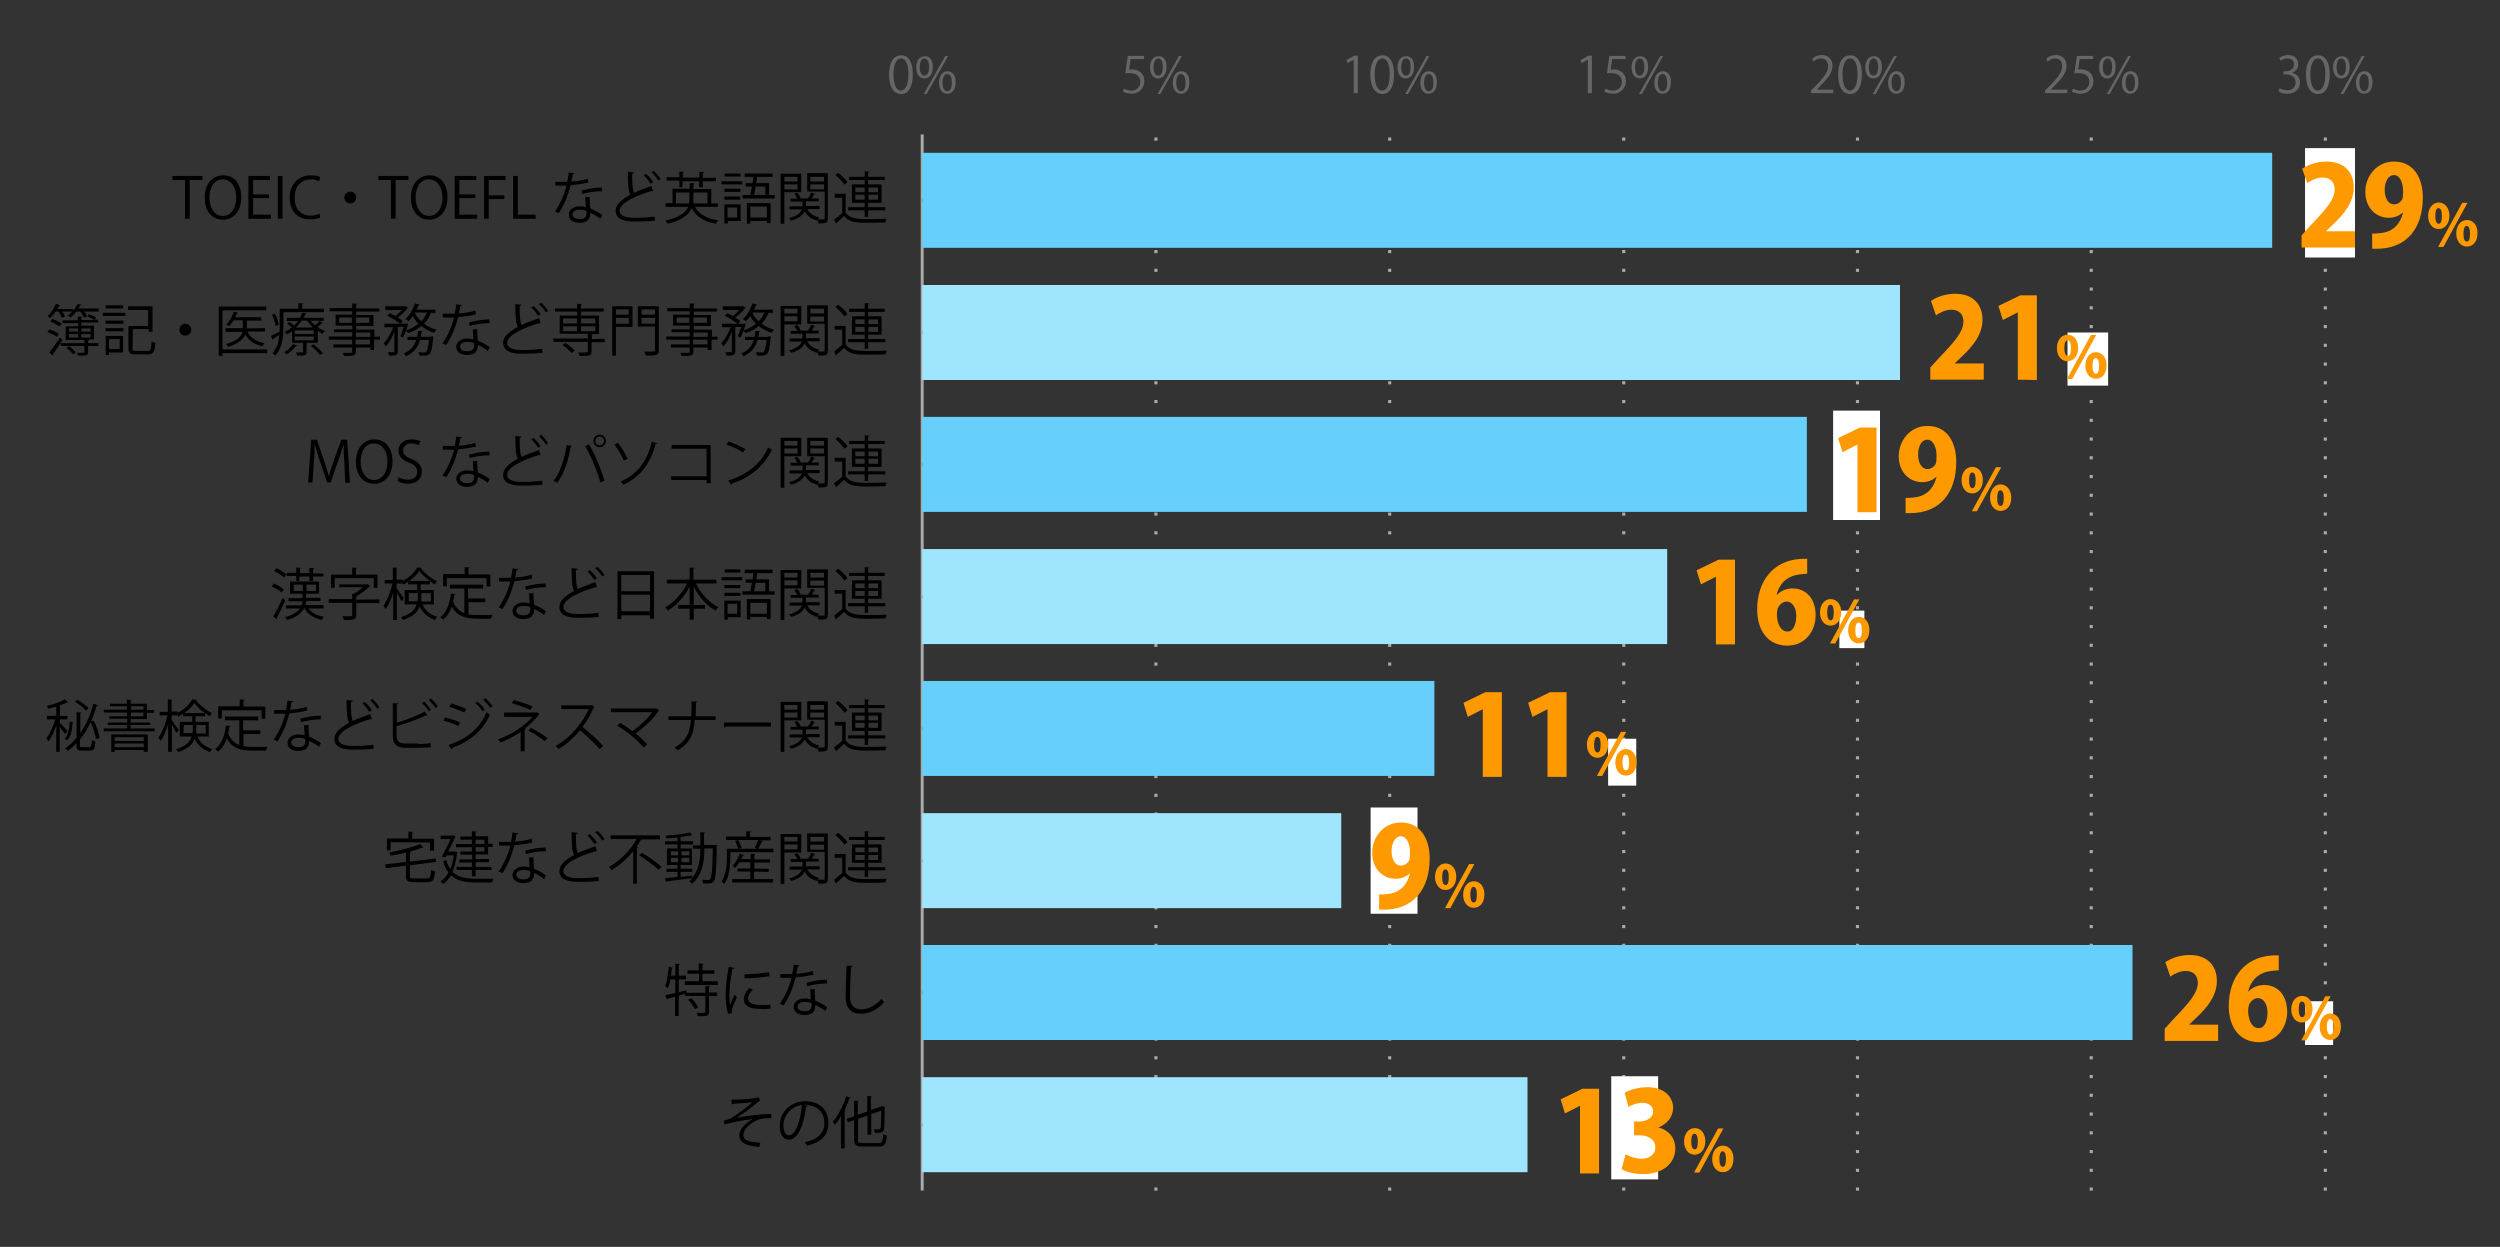 <?xml version="1.0" encoding="utf-8"?>
<!-- Generator: Adobe Illustrator 20.1.0, SVG Export Plug-In . SVG Version: 6.00 Build 0)  -->
<svg version="1.1" id="レイヤー_1" xmlns="http://www.w3.org/2000/svg" xmlns:xlink="http://www.w3.org/1999/xlink" x="0px"
	 y="0px" viewBox="0 0 800 399" style="enable-background:new 0 0 800 399;" xml:space="preserve">
<rect x="0" y="0" width="800" height="399" fill="#333333" stroke="none"/>
<style type="text/css">
	.st0{fill:#666666;}
	.st1{fill:none;stroke:#000000;stroke-miterlimit:10;}
	.st2{fill:none;stroke:#AAAAAA;stroke-miterlimit:10;stroke-dasharray:1,5;}
	.st3{fill:none;stroke:#AAAAAA;stroke-miterlimit:10;}
	.st4{fill:#66CFFC;}
	.st5{fill:#9FE5FE;}
	.st6{fill:#FFFFFF;}
	.st7{fill:#FF9900;}
</style>
<g>
	<g>
		<g>
			<g>
				<path class="st0" d="M284.5,23.9c0-4.2,1.6-6.2,3.9-6.2s3.7,2.1,3.7,6.1c0,4.2-1.5,6.3-3.8,6.3C286,30,284.5,27.9,284.5,23.9z
					 M290.7,23.8c0-3-0.7-5.1-2.4-5.1c-1.4,0-2.4,1.9-2.4,5.1s0.9,5.2,2.4,5.2C290,28.9,290.7,26.6,290.7,23.8z"/>
				<path class="st0" d="M298.5,21.4c0,2.5-1.2,3.7-2.7,3.7c-1.4,0-2.6-1.2-2.6-3.5c0-2.4,1.2-3.6,2.7-3.6
					C297.5,17.9,298.5,19.2,298.5,21.4z M294.3,21.5c0,1.5,0.5,2.7,1.5,2.7c1.1,0,1.5-1.3,1.5-2.8c0-1.4-0.4-2.7-1.5-2.7
					C294.7,18.7,294.3,20.2,294.3,21.5z M296.5,30.1h-0.9l6.9-12.2h0.9L296.5,30.1z M305.8,26.3c0,2.5-1.2,3.7-2.7,3.7
					c-1.4,0-2.6-1.2-2.6-3.5c0-2.4,1.2-3.7,2.7-3.7C304.8,22.8,305.8,24.1,305.8,26.3z M301.6,26.4c0,1.5,0.5,2.8,1.5,2.8
					c1.1,0,1.5-1.2,1.5-2.8c0-1.4-0.4-2.7-1.5-2.7C302.1,23.6,301.6,25,301.6,26.4z"/>
			</g>
		</g>
		<g>
			<g>
				<path class="st0" d="M366.1,17.8v1.1h-4.3l-0.5,3.4c0.3,0,0.5-0.1,0.9-0.1c2.1,0,4,1.3,4,3.7s-1.8,4.1-4.1,4.1
					c-1.2,0-2.2-0.4-2.8-0.7l0.4-1c0.4,0.3,1.3,0.7,2.4,0.7c1.5,0,2.8-1.1,2.8-2.8c0-1.6-1.1-2.8-3.3-2.8c-0.6,0-1.1,0-1.5,0.1
					l0.8-5.6h5.2V17.8z"/>
				<path class="st0" d="M373.3,21.4c0,2.5-1.2,3.7-2.7,3.7c-1.4,0-2.6-1.2-2.6-3.5c0-2.4,1.2-3.6,2.7-3.6
					C372.3,17.9,373.3,19.2,373.3,21.4z M369.1,21.5c0,1.5,0.5,2.7,1.5,2.7c1.1,0,1.5-1.3,1.5-2.8c0-1.4-0.4-2.7-1.5-2.7
					C369.6,18.7,369.1,20.2,369.1,21.5z M371.3,30.1h-0.9l6.9-12.2h0.9L371.3,30.1z M380.6,26.3c0,2.5-1.2,3.7-2.7,3.7
					c-1.4,0-2.6-1.2-2.6-3.5c0-2.4,1.2-3.7,2.7-3.7C379.6,22.8,380.6,24.1,380.6,26.3z M376.4,26.4c0,1.5,0.5,2.8,1.5,2.8
					c1.1,0,1.5-1.2,1.5-2.8c0-1.4-0.4-2.7-1.5-2.7C376.9,23.6,376.4,25,376.4,26.4z"/>
			</g>
		</g>
		<g>
			<g>
				<path class="st0" d="M433.2,29.8V19.1l0,0l-2,1.1l-0.3-1l2.5-1.4h1.1v12C434.5,29.8,433.2,29.8,433.2,29.8z"/>
				<path class="st0" d="M438.5,23.9c0-4.2,1.6-6.2,3.9-6.2s3.7,2.1,3.7,6.1c0,4.2-1.5,6.3-3.8,6.3C440.1,30,438.5,27.9,438.5,23.9z
					 M444.7,23.8c0-3-0.7-5.1-2.4-5.1c-1.4,0-2.4,1.9-2.4,5.1s0.9,5.2,2.4,5.2C444.1,28.9,444.7,26.6,444.7,23.8z"/>
				<path class="st0" d="M452.5,21.4c0,2.5-1.2,3.7-2.7,3.7c-1.4,0-2.6-1.2-2.6-3.5c0-2.4,1.2-3.6,2.7-3.6
					C451.6,17.9,452.5,19.2,452.5,21.4z M448.4,21.5c0,1.5,0.5,2.7,1.5,2.7c1.1,0,1.5-1.3,1.5-2.8c0-1.4-0.4-2.7-1.5-2.7
					S448.4,20.2,448.4,21.5z M450.6,30.1h-0.9l6.8-12.2h0.9L450.6,30.1z M459.8,26.3c0,2.5-1.2,3.7-2.7,3.7c-1.4,0-2.6-1.2-2.6-3.5
					c0-2.4,1.2-3.7,2.7-3.7C458.9,22.8,459.8,24.1,459.8,26.3z M455.7,26.4c0,1.5,0.5,2.8,1.5,2.8c1.1,0,1.5-1.2,1.5-2.8
					c0-1.4-0.4-2.7-1.5-2.7C456.2,23.6,455.7,25,455.7,26.4z"/>
			</g>
		</g>
		<g>
			<g>
				<path class="st0" d="M508.1,29.8V19.1l0,0l-2,1.1l-0.3-1l2.5-1.4h1.1v12C509.4,29.8,508.1,29.8,508.1,29.8z"/>
				<path class="st0" d="M520.2,17.8v1.1h-4.3l-0.5,3.4c0.3,0,0.5-0.1,0.9-0.1c2.1,0,4,1.3,4,3.7s-1.8,4.1-4.1,4.1
					c-1.2,0-2.2-0.4-2.8-0.7l0.4-1c0.4,0.3,1.3,0.7,2.4,0.7c1.5,0,2.8-1.1,2.8-2.8c0-1.6-1.1-2.8-3.3-2.8c-0.6,0-1.1,0-1.5,0.1
					l0.8-5.6h5.2V17.8z"/>
				<path class="st0" d="M527.4,21.4c0,2.5-1.2,3.7-2.7,3.7c-1.4,0-2.6-1.2-2.6-3.5c0-2.4,1.2-3.6,2.7-3.6
					C526.4,17.9,527.4,19.2,527.4,21.4z M523.2,21.5c0,1.5,0.5,2.7,1.5,2.7c1.1,0,1.5-1.3,1.5-2.8c0-1.4-0.4-2.7-1.5-2.7
					C523.6,18.7,523.2,20.2,523.2,21.5z M525.4,30.1h-0.9l6.8-12.2h0.9L525.4,30.1z M534.7,26.3c0,2.5-1.2,3.7-2.7,3.7
					c-1.4,0-2.6-1.2-2.6-3.5c0-2.4,1.2-3.7,2.7-3.7C533.7,22.8,534.7,24.1,534.7,26.3z M530.5,26.4c0,1.5,0.5,2.8,1.5,2.8
					c1.1,0,1.5-1.2,1.5-2.8c0-1.4-0.4-2.7-1.5-2.7C531,23.6,530.5,25,530.5,26.4z"/>
			</g>
		</g>
		<g>
			<g>
				<path class="st0" d="M586.6,29.8h-7.1V29l1.2-1.2c2.8-2.9,4.3-4.6,4.3-6.6c0-1.3-0.6-2.5-2.3-2.5c-1,0-1.8,0.5-2.4,1l-0.4-0.9
					c0.7-0.7,1.8-1.2,3.1-1.2c2.4,0,3.4,1.8,3.4,3.4c0,2.3-1.6,4.2-4.1,6.7l-0.9,1l0,0h5.3L586.6,29.8L586.6,29.8z"/>
				<path class="st0" d="M588.2,23.9c0-4.2,1.6-6.2,3.9-6.2c2.3,0,3.7,2.1,3.7,6.1c0,4.2-1.5,6.3-3.8,6.3
					C589.7,30,588.2,27.9,588.2,23.9z M594.4,23.8c0-3-0.7-5.1-2.4-5.1c-1.4,0-2.4,1.9-2.4,5.1s0.9,5.2,2.4,5.2
					C593.7,28.9,594.4,26.6,594.4,23.8z"/>
				<path class="st0" d="M602.2,21.4c0,2.5-1.2,3.7-2.7,3.7c-1.4,0-2.6-1.2-2.6-3.5c0-2.4,1.2-3.6,2.7-3.6
					C601.2,17.9,602.2,19.2,602.2,21.4z M598,21.5c0,1.5,0.5,2.7,1.5,2.7c1.1,0,1.5-1.3,1.5-2.8c0-1.4-0.4-2.7-1.5-2.7
					C598.5,18.7,598,20.2,598,21.5z M600.2,30.1h-0.9l6.8-12.2h0.9L600.2,30.1z M609.5,26.3c0,2.5-1.2,3.7-2.7,3.7
					c-1.4,0-2.6-1.2-2.6-3.5c0-2.4,1.2-3.7,2.7-3.7C608.5,22.8,609.5,24.1,609.5,26.3z M605.3,26.4c0,1.5,0.5,2.8,1.5,2.8
					c1.1,0,1.5-1.2,1.5-2.8c0-1.4-0.4-2.7-1.5-2.7C605.8,23.6,605.3,25,605.3,26.4z"/>
			</g>
		</g>
		<g>
			<g>
				<path class="st0" d="M661.5,29.8h-7.1V29l1.2-1.2c2.8-2.9,4.3-4.6,4.3-6.6c0-1.3-0.6-2.5-2.3-2.5c-1,0-1.8,0.5-2.4,1l-0.4-0.9
					c0.7-0.7,1.8-1.2,3.1-1.2c2.4,0,3.4,1.8,3.4,3.4c0,2.3-1.6,4.2-4.1,6.7l-0.9,1l0,0h5.3L661.5,29.8L661.5,29.8z"/>
				<path class="st0" d="M669.8,17.8v1.1h-4.3l-0.5,3.4c0.3,0,0.5-0.1,0.9-0.1c2.1,0,4,1.3,4,3.7s-1.8,4.1-4.1,4.1
					c-1.2,0-2.2-0.4-2.8-0.7l0.4-1c0.4,0.3,1.3,0.7,2.4,0.7c1.5,0,2.8-1.1,2.8-2.8c0-1.6-1.1-2.8-3.3-2.8c-0.6,0-1.1,0-1.5,0.1
					l0.8-5.6h5.2V17.8z"/>
				<path class="st0" d="M677,21.4c0,2.5-1.2,3.7-2.7,3.7c-1.4,0-2.6-1.2-2.6-3.5c0-2.4,1.2-3.6,2.7-3.6
					C676.1,17.9,677,19.2,677,21.4z M672.9,21.5c0,1.5,0.5,2.7,1.5,2.7c1.1,0,1.5-1.3,1.5-2.8c0-1.4-0.4-2.7-1.5-2.7
					C673.3,18.7,672.9,20.2,672.9,21.5z M675.1,30.1h-0.9l6.8-12.2h0.9L675.1,30.1z M684.3,26.3c0,2.5-1.2,3.7-2.7,3.7
					c-1.4,0-2.6-1.2-2.6-3.5c0-2.4,1.2-3.7,2.7-3.7C683.4,22.8,684.3,24.1,684.3,26.3z M680.2,26.4c0,1.5,0.5,2.8,1.5,2.8
					c1.1,0,1.5-1.2,1.5-2.8c0-1.4-0.4-2.7-1.5-2.7C680.7,23.6,680.2,25,680.2,26.4z"/>
			</g>
		</g>
		<g>
			<g>
				<path class="st0" d="M733.4,23.3c1.4,0.2,2.6,1.4,2.6,3.1c0,1.9-1.4,3.6-4.1,3.6c-1.2,0-2.3-0.4-2.8-0.8l0.4-1
					c0.4,0.3,1.4,0.7,2.4,0.7c2,0,2.7-1.4,2.7-2.5c0-1.8-1.5-2.6-3.1-2.6h-0.8v-1h0.8c1.2,0,2.6-0.7,2.6-2.2c0-1-0.6-1.9-2.1-1.9
					c-0.9,0-1.7,0.4-2.2,0.8l-0.4-1c0.6-0.4,1.7-0.9,2.8-0.9c2.2,0,3.2,1.4,3.2,2.8C735.6,21.7,734.8,22.8,733.4,23.3L733.4,23.3z"
					/>
				<path class="st0" d="M737.9,23.9c0-4.2,1.6-6.2,3.9-6.2c2.3,0,3.7,2.1,3.7,6.1c0,4.2-1.5,6.3-3.8,6.3
					C739.4,30,737.9,27.9,737.9,23.9z M744.1,23.8c0-3-0.7-5.1-2.4-5.1c-1.4,0-2.4,1.9-2.4,5.1s0.9,5.2,2.4,5.2
					C743.4,28.9,744.1,26.6,744.1,23.8z"/>
				<path class="st0" d="M751.9,21.4c0,2.5-1.2,3.7-2.7,3.7c-1.4,0-2.6-1.2-2.6-3.5c0-2.4,1.2-3.6,2.7-3.6
					C750.9,17.9,751.9,19.2,751.9,21.4z M747.7,21.5c0,1.5,0.5,2.7,1.5,2.7c1.1,0,1.5-1.3,1.5-2.8c0-1.4-0.4-2.7-1.5-2.7
					C748.1,18.7,747.7,20.2,747.7,21.5z M749.9,30.1H749l6.8-12.2h0.9L749.9,30.1z M759.2,26.3c0,2.5-1.2,3.7-2.7,3.7
					c-1.4,0-2.6-1.2-2.6-3.5c0-2.4,1.2-3.7,2.7-3.7C758.2,22.8,759.2,24.1,759.2,26.3z M755,26.4c0,1.5,0.5,2.8,1.5,2.8
					c1.1,0,1.5-1.2,1.5-2.8c0-1.4-0.4-2.7-1.5-2.7C755.5,23.6,755,25,755,26.4z"/>
			</g>
		</g>
	</g>
	<g>
		<g>
			<line class="st1" x1="295.1" y1="381" x2="295.1" y2="43"/>
			<line class="st2" x1="369.9" y1="381" x2="369.9" y2="43"/>
			<line class="st2" x1="444.7" y1="381" x2="444.7" y2="43"/>
			<line class="st2" x1="519.6" y1="381" x2="519.6" y2="43"/>
			<line class="st2" x1="594.4" y1="381" x2="594.4" y2="43"/>
			<line class="st2" x1="669.2" y1="381" x2="669.2" y2="43"/>
			<line class="st2" x1="744.1" y1="381" x2="744.1" y2="43"/>
		</g>
	</g>
</g>
<g>
	<line class="st3" x1="295.1" y1="381" x2="295.1" y2="43"/>
	<g>
		<g>
			<line class="st1" x1="295.1" y1="359.9" x2="312.3" y2="359.9"/>
			<line class="st1" x1="295.1" y1="317.7" x2="312.3" y2="317.7"/>
			<line class="st1" x1="295.1" y1="275.4" x2="312.3" y2="275.4"/>
			<line class="st1" x1="295.1" y1="233.2" x2="312.3" y2="233.2"/>
			<line class="st1" x1="295.1" y1="190.9" x2="312.3" y2="190.9"/>
			<line class="st1" x1="295.1" y1="148.7" x2="312.3" y2="148.7"/>
			<line class="st1" x1="295.1" y1="106.4" x2="312.3" y2="106.4"/>
			<line class="st1" x1="295.1" y1="64.2" x2="312.3" y2="64.2"/>
		</g>
	</g>
</g>
<g>
	<g>
		<g>
			<rect x="295.1" y="48.9" class="st4" width="432" height="30.4"/>
			<rect x="295.1" y="91.2" class="st5" width="312.9" height="30.4"/>
			<rect x="295.1" y="133.4" class="st4" width="283.1" height="30.4"/>
			<rect x="295.1" y="175.7" class="st5" width="238.4" height="30.4"/>
			<rect x="295.1" y="217.9" class="st4" width="163.9" height="30.4"/>
			<rect x="295.1" y="260.2" class="st5" width="134.1" height="30.4"/>
			<rect x="295.1" y="302.4" class="st4" width="387.3" height="30.4"/>
			<rect x="295.1" y="344.7" class="st5" width="193.7" height="30.4"/>
		</g>
	</g>
</g>
<g>
	<g>
		<path d="M234,351.9c3.3,0,7.6-0.3,8.8-0.8l0.4,1.1c-0.2,0.1-0.5,0.3-0.8,0.6c-1.8,1.5-4.4,3.4-6.6,4.9c2.5-0.5,7.6-1.3,11-1.2v1.3
			c-0.3,0-0.5,0-0.8,0c-1,0-2,0.1-2.8,0.3c-1.5,0.4-5.3,2.6-5.3,5.1c0,1.1,0.7,1.5,0.9,1.6c0.8,0.5,2.8,0.8,4.5,0.9L243,367
			c-4.4-0.3-6.4-1.4-6.4-3.7c0-2.3,2.5-4.3,4.3-5.2c-3.1,0.3-6.1,1-9.1,1.7l-0.2-1.2c1-0.2,1.8-0.5,2.4-0.8c1.4-0.8,5.3-3.7,6.8-5.1
			c-1.1,0.2-3.4,0.4-4.4,0.4c-0.5,0-1.2,0.1-1.7,0.1c-0.1,0.1-0.3,0.2-0.5,0.2L234,351.9z"/>
		<path d="M258.4,353.9c-0.1,0.2-0.2,0.3-0.5,0.3c-0.6,5.6-2.5,10.5-5.5,10.5c-1.5,0-2.9-1.5-2.9-4.4c0-4.3,3.4-7.9,8.1-7.9
			c5.2,0,7.5,3.3,7.5,6.8c0,4.3-2.5,6.4-6.8,7.4c-0.2-0.3-0.5-0.8-0.8-1.1c4.1-0.8,6.3-2.8,6.3-6.2c0-3-1.9-5.7-6.1-5.7
			c-0.2,0-0.4,0-0.5,0L258.4,353.9z M256.6,353.6c-3.6,0.5-5.9,3.5-5.9,6.6c0,1.9,0.8,3.1,1.7,3.1
			C254.6,363.4,256.2,358.6,256.6,353.6z"/>
		<path d="M269.2,357c-0.6,1.1-1.3,2.1-2.1,3c-0.1-0.3-0.4-0.9-0.6-1.1c1.7-1.9,3.3-5,4.3-8.1l1.4,0.5c0,0.1-0.2,0.2-0.4,0.2
			c-0.4,1.2-0.9,2.4-1.5,3.6l0.4,0.1c0,0.1-0.1,0.2-0.4,0.2v12.1h-1.2V357H269.2z M274.5,364.5c0,1.1,0.3,1.3,1.6,1.3h5
			c1.2,0,1.4-0.6,1.6-2.9c0.3,0.2,0.8,0.4,1.1,0.5c-0.2,2.6-0.6,3.5-2.7,3.5h-5c-2.1,0-2.8-0.5-2.8-2.4v-6.1l-2,0.7l-0.4-1.1
			l2.4-0.8v-5l1.5,0.1c0,0.1-0.1,0.2-0.3,0.2v4.2l3-1v-5l1.5,0.1c0,0.1-0.1,0.2-0.3,0.2v4.2l3.3-1.1c0.1-0.1,0.1-0.1,0.3-0.2l1,0.4
			c0,0.1-0.1,0.1-0.2,0.2c0,3.3-0.1,6-0.2,6.7c-0.2,1.2-0.9,1.4-3,1.3c0-0.3-0.1-0.8-0.3-1.1c0.6,0,1.3,0,1.6,0
			c0.3,0,0.5-0.1,0.6-0.5c0.1-0.5,0.2-2.5,0.2-5.5l-3.2,1.1v6.6h-1.2V357l-3,1v6.5H274.5z"/>
	</g>
	<g>
		<path d="M227.3,315.5c0,0.1-0.1,0.2-0.4,0.3v1.8h2.6v1.1h-2.6v5c0,0.7-0.2,1.1-0.7,1.3c-0.5,0.2-1.4,0.2-2.9,0.2
			c-0.1-0.3-0.2-0.8-0.4-1.1c0.6,0,1.2,0,1.7,0c0.9,0,1.1,0,1.1-0.4v-5h-6.4V318l-2.1,0.6v6.5H216v-6.2l-2.4,0.7
			c0,0.1-0.1,0.3-0.2,0.3l-0.5-1.4c0.8-0.2,1.9-0.5,3.2-0.7v-4.4h-1.6c-0.2,1.1-0.4,2.1-0.8,2.8c-0.2-0.2-0.6-0.5-0.8-0.6
			c0.5-1.4,0.9-3.9,1.1-6.2l1.4,0.3c-0.1,0.1-0.2,0.2-0.4,0.2c-0.1,0.8-0.2,1.5-0.3,2.3h1.4v-3.8l1.5,0.1c0,0.1-0.1,0.2-0.4,0.3v3.4
			h2.3v1.2h-2.3v4.1c0.8-0.2,1.6-0.4,2.4-0.6l0.1,0.8h6v-2.1L227.3,315.5z M224.8,314h4.9v1.2h-10.6V314h4.6v-2.4H220v-1.1h3.6v-2.2
			l1.5,0.1c0,0.1-0.1,0.2-0.3,0.3v1.8h3.8v1.1h-3.8V314z M222.4,322.9c-0.4-0.8-1.3-2.1-2.2-3l1-0.5c0.9,0.9,1.8,2.1,2.2,3
			L222.4,322.9z"/>
		<path d="M235,309.7c-0.1,0.2-0.2,0.3-0.6,0.3c-0.6,2.9-1,6.2-1,8.1c0,1.4,0.1,2.7,0.2,3.6c0.3-0.9,1.1-2.8,1.4-3.4l0.8,0.8
			c-0.7,1.8-1.3,2.8-1.5,3.7c-0.1,0.3-0.1,0.6-0.1,0.8c0,0.2,0,0.4,0.1,0.6l-1.3,0.2c-0.6-1.7-0.8-3.8-0.8-6.2c0-2.4,0.4-5.7,1-8.8
			L235,309.7z M246.5,322.8c-0.6,0-1.3,0.1-2,0.1c-1.3,0-2.5-0.1-3.3-0.2c-2.2-0.3-3.2-1.5-3.2-3c0-1.2,0.7-2.3,1.7-3.5l1.2,0.5
			c-0.9,0.9-1.5,1.8-1.5,2.8c0,2.1,3.1,2.1,4.9,2.1c0.8,0,1.6,0,2.3-0.1L246.5,322.8z M238.2,311.8c2.3-0.1,5.5-0.3,7.9-0.7l0.1,1.3
			c-2.2,0.4-5.9,0.6-7.9,0.7L238.2,311.8z"/>
		<path d="M255.9,308.9c-0.1,0.1-0.2,0.3-0.6,0.3c-0.1,0.8-0.3,1.7-0.5,2.4c1.8-0.1,3.7-0.4,5.3-0.9l0.2,1.2
			c-1.7,0.4-3.7,0.7-5.7,0.9c-0.9,3.5-2.1,6.3-3.8,8.9l-1.2-0.5c1.6-2.4,2.9-5.1,3.7-8.3h-3.6v-1.2h2.1c0.6,0,1.1,0,1.7,0
			c0.2-1,0.4-2,0.5-3L255.9,308.9z M260.7,316.5c0,1.5,0.1,2.4,0.2,3.7c1.2,0.5,2.6,1.2,3.8,2.1l-0.6,1.2c-1-0.8-2.2-1.5-3.2-1.9
			c0,1.8-0.7,3.2-3.4,3.2c-2,0-3.5-0.9-3.5-2.6c0-1.8,1.9-2.7,3.5-2.7c0.6,0,1.3,0.1,2,0.3c-0.1-1.2-0.2-2.3-0.2-3.2L260.7,316.5z
			 M259.7,321c-0.7-0.3-1.5-0.4-2.1-0.4c-1.1,0-2.4,0.4-2.4,1.5c0,1,1,1.5,2.4,1.5c1.3,0,2.1-0.6,2.1-1.8
			C259.7,321.6,259.7,321.3,259.7,321z M264.7,314.7c-2,0-4.5,0.3-6.4,0.9l-0.2-1.1c2.1-0.6,4.5-1,6.5-1L264.7,314.7z"/>
		<path d="M272.9,309.1c0,0.2-0.2,0.3-0.6,0.4c-0.1,2.1-0.3,6.9-0.3,9.5c0,2.7,1.3,4,3.6,4c2.2,0,4.4-1.1,6.5-3.4
			c0.2,0.3,0.6,0.9,0.8,1.1c-2.1,2.4-4.7,3.7-7.3,3.7c-3.3,0-5-1.9-5-5.3c0-2.3,0.2-7.9,0.3-10.1L272.9,309.1z"/>
	</g>
	<g>
		<path d="M131.1,280.2c0,0.8,0.2,0.9,1.4,0.9h4.1c1,0,1.2-0.5,1.4-2.8c0.3,0.2,0.8,0.5,1.2,0.5c-0.2,2.7-0.6,3.5-2.5,3.5h-4.2
			c-2,0-2.6-0.4-2.6-2.1V277l-6.4,0.8l-0.2-1.2l6.6-0.8v-3c-1.6,0.4-3.3,0.8-4.9,1c-0.1-0.3-0.3-0.7-0.4-1c3.5-0.7,7.6-1.7,9.8-2.7
			l1.1,1c-0.1,0.1-0.1,0.1-0.2,0.1c-0.1,0-0.1,0-0.2,0c-1.1,0.5-2.4,0.9-3.9,1.3h0.4c0,0.1-0.1,0.2-0.4,0.3v2.9l8.2-1l0.2,1.1
			l-8.4,1.1v3.3H131.1z M125,269.5v2.6h-1.2v-3.8h6.9v-2.2l1.6,0.1c0,0.1-0.1,0.2-0.4,0.3v1.9h7v3.8h-1.3v-2.6L125,269.5L125,269.5z
			"/>
		<path d="M145.7,272.5l0.7,0.2c0,0.1-0.1,0.2-0.1,0.2c-0.3,2.4-0.8,4.4-1.5,6.1c1.8,1.8,4.4,2.2,7.5,2.2c0.7,0,4.7,0,5.6,0
			c-0.2,0.3-0.4,0.8-0.5,1.2h-5.1c-3.4,0-6-0.5-8-2.3c-0.7,1.2-1.5,2.1-2.5,2.8c-0.2-0.3-0.6-0.7-0.9-0.8c1-0.7,1.9-1.6,2.6-2.9
			c-0.7-0.9-1.3-2.1-1.7-3.6l1-0.4c0.3,1.2,0.8,2.1,1.3,2.9c0.5-1.2,0.9-2.7,1.1-4.4h-2.3l-0.4,0.7l-1.1-0.3c0.9-1.7,2.1-4,2.8-5.6
			H141v-1.1h3.8l0.2-0.1l0.8,0.3c0,0.1-0.1,0.2-0.1,0.2c-0.6,1.2-1.4,3-2.3,4.7h2.2L145.7,272.5z M151,272.5v-1.4h-5.1v-1h5.1v-1.4
			h-3.7v-1h3.7V266l1.5,0.1c0,0.1-0.1,0.2-0.3,0.2v1.3h4v2.4h1.5v1h-1.5v2.4h-4v1.5h4.3v1h-4.3v1.5h5.1v1h-5.1v2H151v-2h-4.9v-1h4.9
			V276h-4v-1h4.1v-1.5h-3.8v-1H151z M152.2,268.7v1.4h2.8v-1.4H152.2z M155,272.5v-1.4h-2.8v1.4H155z"/>
		<path d="M165.9,266.6c-0.1,0.1-0.2,0.3-0.6,0.3c-0.1,0.8-0.3,1.7-0.5,2.4c1.8-0.1,3.7-0.4,5.3-0.9l0.2,1.2
			c-1.7,0.4-3.7,0.7-5.7,0.9c-0.9,3.5-2.1,6.3-3.8,8.9l-1.2-0.5c1.6-2.4,2.9-5.1,3.7-8.3h-3.6v-1.2h2.1c0.6,0,1.1,0,1.7,0
			c0.2-1,0.4-2,0.5-3L165.9,266.6z M170.7,274.3c0,1.5,0.1,2.4,0.2,3.7c1.2,0.5,2.6,1.2,3.8,2.1l-0.6,1.2c-1-0.8-2.2-1.5-3.2-1.9
			c0,1.8-0.7,3.2-3.4,3.2c-2,0-3.5-0.9-3.5-2.6c0-1.8,1.9-2.7,3.5-2.7c0.6,0,1.3,0.1,2,0.3c-0.1-1.2-0.2-2.3-0.2-3.2L170.7,274.3z
			 M169.7,278.8c-0.7-0.3-1.5-0.4-2.1-0.4c-1.1,0-2.4,0.4-2.4,1.5c0,1,1,1.5,2.4,1.5c1.3,0,2.1-0.6,2.1-1.8
			C169.7,279.3,169.7,279.1,169.7,278.8z M174.7,272.4c-2,0-4.5,0.3-6.4,0.9l-0.2-1.1c2.1-0.6,4.5-1,6.5-1L174.7,272.4z"/>
		<path d="M191,272.5h-0.1c-0.1,0-0.3,0-0.4-0.1c-5.3,1.6-10.2,3.9-10.2,6.3c0,1.7,1.9,2.3,4.8,2.3c2.9,0,5.1-0.2,6.4-0.4l0.1,1.3
			c-1.7,0.2-4.3,0.3-6.4,0.3c-3.6,0-6.2-0.8-6.2-3.5c0-1.9,1.9-3.6,4.7-5.1c-0.6-1.1-0.8-3.2-0.8-7.3l2,0.2c0,0.2-0.2,0.4-0.6,0.4
			c0,3.2,0.1,5.1,0.6,6.1c1.7-0.8,3.6-1.5,5.6-2.2L191,272.5z M188.7,266.9c0.9,0.8,1.8,1.8,2.3,2.7l-0.8,0.5
			c-0.5-0.8-1.3-1.9-2.2-2.7L188.7,266.9z M191.1,265.8c0.9,0.8,1.7,1.8,2.3,2.7l-0.7,0.5c-0.5-0.9-1.3-1.9-2.2-2.6L191.1,265.8z"/>
		<path d="M211.2,268.6h-5.6c-0.1,0.1-0.3,0.2-0.5,0.1c-0.4,0.8-0.9,1.5-1.4,2.3l0.5,0.1c0,0.1-0.1,0.2-0.4,0.2v11.5h-1.2v-10.4
			c-1.9,2.3-4.2,4.5-6.9,6c-0.2-0.3-0.6-0.8-0.8-1c3.7-2.1,7-5.5,8.8-8.9h-8.3v-1.2h15.7L211.2,268.6L211.2,268.6z M210.7,278.3
			c-1.3-1.3-4.1-3.3-6.2-4.6l0.9-0.8c2.2,1.3,4.9,3.2,6.3,4.5L210.7,278.3z"/>
		<path d="M228.8,270.4h0.6c0,0.1,0,0.3,0,0.4c-0.2,7.9-0.4,10.5-1,11.2c-0.5,0.7-1.1,0.7-1.9,0.7c-0.4,0-1,0-1.5,0
			c0-0.3-0.2-0.8-0.3-1.2c0.9,0.1,1.7,0.1,2.1,0.1c0.2,0,0.4-0.1,0.5-0.3c0.4-0.5,0.7-3,0.8-9.8h-2.7c0,3.7-0.4,8.2-3.9,11.3
			c-0.2-0.2-0.6-0.6-0.9-0.8c0.3-0.3,0.6-0.6,0.9-1c-3,0.4-6.1,0.8-8,1c0,0.1-0.1,0.2-0.3,0.3l-0.4-1.3c1.1-0.1,2.5-0.2,4-0.4V279
			h-3.5v-1h3.5v-1.2h-3.4v-5.3h3.4v-1.3h-4v-1h4V268c-1.2,0.1-2.4,0.2-3.5,0.3c-0.1-0.3-0.2-0.6-0.3-0.9c2.7-0.2,6-0.5,7.7-1
			l0.9,0.9c0,0-0.1,0-0.2,0c-0.1,0-0.1,0-0.2,0c-0.8,0.2-1.9,0.4-3.1,0.5c-0.1,0.1-0.1,0.1-0.3,0.1v1.3h4v1h-4v1.3h3.6v5.3h-3.6v1.2
			h3.7v1h-3.7v1.6c1.2-0.1,2.5-0.3,3.7-0.4v0.8c2.3-2.9,2.6-6.5,2.6-9.4h-2.3v-1.1h2.3v-4.2l1.5,0.1c0,0.1-0.1,0.2-0.3,0.2v3.8
			L228.8,270.4L228.8,270.4z M214.7,272.4v1.3h2.3v-1.3H214.7z M214.7,275.9h2.3v-1.4h-2.3V275.9z M220.6,272.4h-2.5v1.3h2.5V272.4z
			 M220.6,275.9v-1.4h-2.5v1.4H220.6z"/>
		<path d="M244.2,269.2c-0.1,0.1-0.2,0.2-0.4,0.1c-0.3,0.7-0.8,1.6-1.2,2.3h4.9v1.1h-13.8v1.8c0,2.4-0.3,6-1.9,8.4
			c-0.2-0.3-0.7-0.6-0.9-0.8c1.5-2.3,1.7-5.5,1.7-7.7v-2.8h3.6c-0.1-0.7-0.6-1.7-1-2.5l1-0.3h-3.9v-1.1h6.5V266l1.6,0.1
			c0,0.1-0.1,0.2-0.4,0.3v1.4h6.6v1.1h-3.5L244.2,269.2z M241.3,278.9v2.4h6.1v1.1h-13.1v-1.1h5.8v-2.4H236v-1h4.1v-2h-3.5
			c-0.4,0.7-0.9,1.3-1.3,1.8c-0.2-0.2-0.6-0.4-0.9-0.6c0.9-0.9,1.8-2.4,2.3-3.9l1.4,0.4c-0.1,0.1-0.2,0.2-0.4,0.2
			c-0.1,0.4-0.3,0.7-0.5,1.1h3v-1.7l1.5,0.1c0,0.1-0.1,0.2-0.3,0.3v1.4h5v1h-5v2h4.6v1L241.3,278.9L241.3,278.9z M241.5,271.3
			c0.4-0.7,0.8-1.7,1.1-2.5h-6.4c0.5,0.8,0.9,1.8,1.1,2.5l-0.9,0.3h5.9L241.5,271.3z"/>
		<path d="M256.4,272.8H251v10.1h-1.2v-16h6.6V272.8z M255.3,267.8H251v1.5h4.2v-1.5H255.3z M251,271.8h4.2v-1.6H251V271.8z
			 M264.9,266.9v14.4c0,1.4-0.7,1.5-3,1.5c0-0.3-0.2-0.8-0.3-1.1c-0.1,0.1-0.1,0.1-0.1,0.2c-1.9-0.5-3.2-1.5-4-3
			c-0.5,1.1-1.6,2.2-4.3,3c-0.1-0.2-0.5-0.6-0.7-0.8c2.7-0.7,3.7-1.8,4.1-2.8h-3.9v-1h4.1v-1.5H253v-0.9h2.1
			c-0.2-0.5-0.5-1.1-0.9-1.6l1-0.3c0.5,0.6,0.9,1.3,1,1.8h-0.1h2.5c0.3-0.5,0.8-1.4,1-1.9l1.3,0.5c-0.1,0.1-0.2,0.1-0.4,0.1
			c-0.2,0.4-0.5,0.9-0.8,1.3h2.3v0.9h-4.1v1.5h4.4v1h-4c0.7,1.3,2.1,2.3,3.9,2.7c-0.2,0.1-0.4,0.4-0.5,0.6c0.5,0,0.9,0,1.3,0
			c0.8,0,0.9,0,0.9-0.4v-8.5h-5.6v-5.9h6.6V266.9z M263.7,267.8h-4.4v1.5h4.4V267.8z M259.3,271.9h4.4v-1.6h-4.4V271.9z"/>
		<path d="M270.6,273.3v5.9c1.4,2.1,4,2.1,7.4,2.1c2,0,4.3,0,5.7-0.1c-0.1,0.3-0.3,0.8-0.4,1.2c-1.2,0-3.2,0.1-5,0.1
			c-4,0-6.4,0-8.2-2.2c-0.8,0.8-1.7,1.6-2.4,2.2c0,0.1,0,0.2-0.1,0.3l-0.7-1.3c0.8-0.6,1.7-1.4,2.6-2.1v-4.9h-2.4v-1.2H270.6z
			 M268.2,266.5c1.1,0.8,2.4,2.1,3,3l-1,0.8c-0.5-0.9-1.8-2.2-2.9-3.1L268.2,266.5z M276.7,280.6v-2.1h-5.3v-1h5.3v-1.4h-4.1v-5.9
			h4.1v-1.4h-5v-1h5V266l1.5,0.1c0,0.1-0.1,0.2-0.4,0.3v1.4h5.3v1h-5.3v1.4h4.3v5.9h-4.3v1.4h5.5v1h-5.5v2.1H276.7z M273.7,271.2
			v1.5h3v-1.5H273.7z M273.7,275.2h3v-1.6h-3V275.2z M281,271.2h-3.1v1.5h3.1V271.2z M281,275.2v-1.6h-3.1v1.6H281z"/>
	</g>
	<g>
		<path d="M19.2,231.4c0.6,0.5,2.1,2.1,2.4,2.6l-0.8,0.9c-0.3-0.5-1.1-1.5-1.7-2.3v8H18v-8.4c-0.7,2-1.6,4-2.5,5.1
			c-0.1-0.3-0.5-0.8-0.6-1.1c1-1.4,2.2-3.8,2.8-6H15v-1.1h3v-3c-0.9,0.3-1.8,0.5-2.6,0.7c-0.1-0.3-0.3-0.6-0.4-0.9
			c2.1-0.5,4.4-1.3,5.7-2.1l1.1,0.9c-0.1,0.1-0.2,0.1-0.4,0.1c-0.6,0.3-1.4,0.6-2.2,0.9v3.4h2.4v1.1h-2.4V231.4z M25.5,238.3
			c0,0.7,0.1,0.8,0.8,0.8h2.3c0.6,0,0.7-0.4,0.8-2.3c0.3,0.2,0.7,0.4,1.1,0.5c-0.1,2.3-0.5,2.9-1.7,2.9h-2.5c-1.8,0-1.8-0.6-1.8-2.4
			c-0.9,0.9-1.8,1.7-2.8,2.5c-0.2-0.2-0.6-0.6-0.9-0.8c1.4-0.9,2.6-2.1,3.7-3.4v-8.2L26,228c0,0.1-0.1,0.2-0.3,0.3v6.3
			c1.8-2.6,3.2-5.8,4.2-9.4l1.5,0.5c-0.1,0.1-0.2,0.2-0.5,0.2c-1.2,4.2-2.9,7.8-5.3,10.7v1.7H25.5z M23.3,231.1
			c-0.2,2.2-0.6,4.5-1.7,5.8l-0.9-0.5c1.1-1.2,1.5-3.4,1.6-5.5L23.3,231.1z M24.7,223.9c1.3,0.7,2.9,1.9,3.6,2.7l-0.8,0.8
			c-0.7-0.9-2.2-2.1-3.5-2.8L24.7,223.9z M30.7,236.5c-0.2-1.5-0.9-3.8-1.8-5.6l1.1-0.3c0.9,1.7,1.7,4.1,1.9,5.6L30.7,236.5z"/>
		<path d="M41.9,233.1h7.6v0.9H33.2v-0.9h7.5V232h-6.2v-0.8h6.2V230H35v-0.8h5.6V228h-7.4v-0.9h7.4V226h-5.4v-0.8h5.4v-1.3l1.6,0.1
			c0,0.1-0.1,0.2-0.4,0.2v1H47v2h2.3v0.9H47v2h-5.2v1.1h6.3v0.8h-6.3v1.1H41.9z M35.6,240.6V235h11.7v5.6H46V240h-9.3v0.6H35.6z
			 M46,235.9h-9.3v1.2H46V235.9z M36.7,239.1H46v-1.2h-9.3V239.1z M41.9,226v1.1h4V226H41.9z M41.9,228v1.2h4V228H41.9z"/>
		<path d="M66.9,235.7h-3.7c1,2.3,2.5,3.2,4.7,4c-0.3,0.3-0.6,0.7-0.7,1c-2.2-0.9-3.8-2-4.9-4.3c-0.6,1.7-2.1,3.2-5.3,4.3
			c-0.1-0.3-0.5-0.7-0.7-0.9c3.3-1.1,4.6-2.5,5-4.1h-3.8V231h4v-1.8h-2.9v-0.9c-0.5,0.4-1,0.7-1.5,1c-0.1-0.1-0.1-0.3-0.2-0.4h-2
			v1.5c0.5,0.7,1.9,2.7,2.3,3.2l-0.7,1c-0.3-0.6-1-1.8-1.5-2.7v8.7h-1.2v-8.8c-0.6,2.1-1.5,4.1-2.4,5.3c-0.2-0.3-0.5-0.8-0.7-1.1
			c1.2-1.6,2.3-4.5,2.9-7.1h-2.5v-1.1h2.6v-4l1.5,0.1c0,0.1-0.1,0.2-0.3,0.2v3.6h2v0.4c1.9-1,3.8-2.7,4.6-4.3c0.2,0,0.4,0,1.5,0.1
			c0,0.1-0.1,0.2-0.3,0.2c1.2,1.6,3.3,3.2,5.1,4.1c-0.2,0.3-0.5,0.7-0.6,1c-0.5-0.3-1.1-0.6-1.6-1v1h-3v1.8h4.2v4.7H66.9z
			 M58.7,234.6h2.9c0-0.3,0.1-0.7,0.1-1V232h-2.9L58.7,234.6L58.7,234.6z M65.6,228.2c-1.3-0.9-2.6-2.1-3.4-3.2
			c-0.7,1.1-1.9,2.2-3.2,3.2H65.6z M65.8,232h-3v1.7c0,0.3,0,0.7,0,1h3.1L65.8,232L65.8,232z"/>
		<path d="M77.9,234.9v3.9c1,0.2,2,0.2,3.1,0.2c0.6,0,3.8,0,4.6,0c-0.2,0.3-0.4,0.9-0.5,1.2H81c-3.9,0-6.7-0.7-8.4-3.9
			c-0.6,1.8-1.6,3.2-2.8,4.2c-0.2-0.2-0.6-0.6-0.9-0.8c2-1.5,3-4.2,3.4-7.6l1.5,0.3c0,0.1-0.1,0.2-0.4,0.2c-0.1,0.7-0.3,1.4-0.4,2.1
			c0.8,2,2,3.1,3.6,3.7v-7.9H72v-1.2h10.6v1.2h-4.8v3.2h5.5v1.2L77.9,234.9L77.9,234.9z M71,227.2v2.7h-1.2V226h6.9v-2.2l1.6,0.1
			c0,0.1-0.1,0.2-0.4,0.3v1.9h7v3.9h-1.2v-2.7H71V227.2z"/>
		<path d="M93.9,224.4c-0.1,0.1-0.2,0.3-0.6,0.3c-0.1,0.8-0.3,1.7-0.5,2.4c1.8-0.1,3.7-0.4,5.3-0.9l0.2,1.2
			c-1.7,0.4-3.7,0.7-5.7,0.9c-0.9,3.5-2.1,6.3-3.8,8.9l-1.2-0.5c1.6-2.4,2.9-5.1,3.7-8.3h-3.6v-1.2h2.1c0.6,0,1.1,0,1.7,0
			c0.2-1,0.4-2,0.5-3L93.9,224.4z M98.7,232c0,1.5,0.1,2.4,0.2,3.7c1.2,0.5,2.6,1.2,3.8,2.1l-0.6,1.2c-1-0.8-2.2-1.5-3.2-1.9
			c0,1.8-0.7,3.2-3.4,3.2c-2,0-3.5-0.9-3.5-2.6c0-1.8,1.9-2.7,3.5-2.7c0.6,0,1.3,0.1,2,0.3c-0.1-1.2-0.2-2.3-0.2-3.2L98.7,232z
			 M97.7,236.5c-0.7-0.3-1.5-0.4-2.1-0.4c-1.1,0-2.4,0.4-2.4,1.5c0,1,1,1.5,2.4,1.5c1.3,0,2.1-0.6,2.1-1.8
			C97.7,237.1,97.7,236.8,97.7,236.5z M102.7,230.2c-2,0-4.5,0.3-6.4,0.9l-0.2-1.1c2.1-0.6,4.5-1,6.5-1L102.7,230.2z"/>
		<path d="M119,230.2L119,230.2c-0.2,0-0.4,0-0.5-0.1c-5.3,1.6-10.2,3.9-10.2,6.3c0,1.7,1.9,2.3,4.8,2.3s5.1-0.2,6.4-0.4l0.1,1.3
			c-1.7,0.2-4.3,0.3-6.4,0.3c-3.6,0-6.2-0.8-6.2-3.5c0-1.9,1.9-3.6,4.7-5.1c-0.6-1.1-0.8-3.2-0.8-7.3l2,0.2c0,0.2-0.2,0.4-0.6,0.4
			c0,3.2,0.1,5.1,0.6,6.1c1.7-0.8,3.6-1.5,5.6-2.2L119,230.2z M116.7,224.6c0.9,0.8,1.8,1.8,2.3,2.7l-0.8,0.5
			c-0.5-0.8-1.3-1.9-2.2-2.7L116.7,224.6z M119.1,223.6c0.9,0.8,1.7,1.8,2.3,2.7l-0.7,0.5c-0.5-0.9-1.3-1.9-2.2-2.6L119.1,223.6z"/>
		<path d="M134,238.1c0.7,0,2.6-0.1,3.8-0.3c0,0.4,0,0.9,0.1,1.3c-1.2,0.1-3,0.2-3.7,0.2h-4.5c-2.7,0-4-1.2-4-3.8V225l1.8,0.1
			c0,0.2-0.2,0.3-0.5,0.3v5.9c2.8-0.9,6.6-2.3,8.9-3.6l0.9,1.2c-0.1,0-0.1,0.1-0.2,0.1c-0.1,0-0.2,0-0.3-0.1
			c-2.2,1.1-6.3,2.6-9.4,3.5v3c0,1.8,0.9,2.5,2.7,2.5h4.4V238.1z M135.7,224.5c0.8,0.7,1.7,1.9,2.2,2.6l-0.7,0.5
			c-0.5-0.8-1.4-2-2.2-2.6L135.7,224.5z M137.9,223.5c0.8,0.7,1.7,1.8,2.2,2.6l-0.7,0.5c-0.5-0.8-1.5-1.9-2.2-2.6L137.9,223.5z"/>
		<path d="M142.4,229.6c1.6,0.4,3.6,1,4.8,1.6l-0.5,1.1c-1.2-0.6-3.3-1.3-4.8-1.7L142.4,229.6z M143.5,238.4
			c5.8-1.9,9.9-5.1,12.2-10.5c0.3,0.2,0.8,0.6,1.1,0.8c-2.4,5.3-6.7,8.7-12.1,10.6c0.1,0.2-0.1,0.4-0.2,0.5L143.5,238.4z
			 M144.4,225.1c1.6,0.4,3.6,1.2,4.8,1.8l-0.6,1.1c-1.3-0.6-3.2-1.4-4.8-1.8L144.4,225.1z M152.8,224.5c0.7,0.6,1.8,1.7,2.3,2.6
			l-0.7,0.5c-0.5-0.8-1.5-2-2.3-2.6L152.8,224.5z M155.3,223.4c0.7,0.6,1.8,1.8,2.3,2.6l-0.7,0.5c-0.5-0.8-1.5-1.9-2.3-2.6
			L155.3,223.4z"/>
		<path d="M172.7,228.6c-0.1,0.1-0.2,0.1-0.3,0.2c-1.2,1.4-2.7,3-4.4,4.3l0.3,0.1c0,0.1-0.2,0.2-0.4,0.3v6.9h-1.3v-6.2
			c-1.8,1.3-4.2,2.5-6.4,3.4c-0.1-0.1-0.7-0.9-0.8-1c4.4-1.6,8.5-4.3,11-7.2h-9.1V228h10.3l0.2-0.1L172.7,228.6z M169.7,227.2
			c-1.6-0.8-4-1.6-5.9-2.2l0.6-1c1.9,0.5,4.4,1.3,6,2.1L169.7,227.2z M169.9,232.9c1.8,0.9,4,2.3,5.3,3.3l-0.9,1
			c-1.2-1-3.4-2.5-5.2-3.4L169.9,232.9z"/>
		<path d="M190.2,226.2c0,0.1-0.1,0.2-0.2,0.2c-1,2.3-2.1,4.3-3.6,6.2c2,1.6,4.9,4.2,6.6,6.1l-1.1,1c-1.6-1.8-4.5-4.6-6.3-6
			c-1.6,1.9-4.3,4.6-6.9,6c-0.2-0.3-0.6-0.7-0.9-1c5-2.7,8.9-7.9,10.6-11.8h-8.8v-1.2h9.5l0.2-0.1L190.2,226.2z"/>
		<path d="M211,227.3c-0.1,0.1-0.1,0.1-0.3,0.2c-1.7,2.6-4.5,5.2-7.3,7.2c1.4,1.1,2.8,2.5,3.7,3.5l-1.1,1c-1.9-2.2-5.4-5.2-8.5-7
			l0.9-0.9c1.3,0.7,2.7,1.7,4,2.7c2.4-1.7,4.9-4.1,6.3-6.1h-13.2v-1.2h14.2l0.2-0.1L211,227.3z"/>
		<path d="M228.8,230.4h-6.5c-0.3,4.6-1.5,7.4-5.4,9.7c-0.3-0.3-0.7-0.6-1-0.9c3.7-2.1,4.8-4.5,5.2-8.8h-7.2v-1.2h7.3
			c0.1-1.4,0.1-3,0.1-4.8l1.8,0.1c0,0.2-0.2,0.3-0.4,0.3c0,1.6,0,3.1-0.1,4.4h6.4v1.2H228.8z"/>
		<path d="M231.7,231.2h15v1.3h-14.4c-0.1,0.2-0.3,0.3-0.6,0.3V231.2z"/>
		<path d="M256.4,230.5H251v10.1h-1.2v-16h6.6V230.5z M255.3,225.6H251v1.5h4.2v-1.5H255.3z M251,229.6h4.2V228H251V229.6z
			 M264.9,224.6V239c0,1.4-0.7,1.5-3,1.5c0-0.3-0.2-0.8-0.3-1.1c-0.1,0.1-0.1,0.1-0.1,0.2c-1.9-0.5-3.2-1.5-4-3
			c-0.5,1.1-1.6,2.2-4.3,3c-0.1-0.2-0.5-0.6-0.7-0.8c2.7-0.7,3.7-1.8,4.1-2.8h-3.9v-1h4.1v-1.5H253v-0.9h2.1
			c-0.2-0.5-0.5-1.1-0.9-1.6l1-0.3c0.5,0.6,0.9,1.3,1,1.8h-0.1h2.5c0.3-0.5,0.8-1.4,1-1.9l1.3,0.5c-0.1,0.1-0.2,0.1-0.4,0.1
			c-0.2,0.4-0.5,0.9-0.8,1.3h2.3v0.9h-4.1v1.5h4.4v1h-4c0.7,1.3,2.1,2.3,3.9,2.7c-0.2,0.1-0.4,0.4-0.5,0.6c0.5,0,0.9,0,1.3,0
			c0.8,0,0.9,0,0.9-0.4v-8.5h-5.6v-5.9h6.6V224.6z M263.7,225.6h-4.4v1.5h4.4V225.6z M259.3,229.6h4.4V228h-4.4V229.6z"/>
		<path d="M270.6,231v5.9c1.4,2.1,4,2.1,7.4,2.1c2,0,4.3,0,5.7-0.1c-0.1,0.3-0.3,0.8-0.4,1.2c-1.2,0-3.2,0.1-5,0.1
			c-4,0-6.4,0-8.2-2.2c-0.8,0.8-1.7,1.6-2.4,2.2c0,0.1,0,0.2-0.1,0.3l-0.7-1.3c0.8-0.6,1.7-1.4,2.6-2.1v-4.9h-2.4V231H270.6z
			 M268.2,224.3c1.1,0.8,2.4,2.1,3,3l-1,0.8c-0.5-0.9-1.8-2.2-2.9-3.1L268.2,224.3z M276.7,238.4v-2.1h-5.3v-1h5.3v-1.4h-4.1V228
			h4.1v-1.4h-5v-1h5v-1.8l1.5,0.1c0,0.1-0.1,0.2-0.4,0.3v1.4h5.3v1h-5.3v1.4h4.3v5.9h-4.3v1.4h5.5v1h-5.5v2.1H276.7z M273.7,229v1.5
			h3V229H273.7z M273.7,232.9h3v-1.6h-3V232.9z M281,229h-3.1v1.5h3.1V229z M281,232.9v-1.6h-3.1v1.6H281z"/>
	</g>
	<g>
		<path d="M87.6,186.7c1.1,0.5,2.5,1.2,3.2,1.9l-0.7,1c-0.6-0.6-2-1.4-3.1-1.9L87.6,186.7z M87.4,197.3c0.9-1.4,2.1-3.8,3-5.9
			l0.9,0.7c-0.8,1.9-1.9,4.2-2.7,5.5c0.1,0.1,0.1,0.2,0.1,0.3s0,0.1-0.1,0.2L87.4,197.3z M88.5,181.8c1.1,0.5,2.5,1.4,3.1,2l-0.7,1
			c-0.6-0.6-2-1.5-3.1-2.1L88.5,181.8z M103.6,194.7h-4.9c1,1.4,2.8,2.3,5,2.7c-0.3,0.2-0.6,0.7-0.7,1c-2.5-0.6-4.5-1.8-5.5-3.7
			h-0.2c-0.8,1.4-2.3,2.8-5.4,3.7c-0.1-0.3-0.5-0.7-0.7-0.9c2.6-0.7,4-1.7,4.8-2.8h-4.5v-1h5c0.2-0.5,0.3-0.9,0.3-1.3h-4.5v-1h4.5
			V190h-4v-3.9h9.3v3.9h-4.2v1.3h4.7v1H98c0,0.5-0.1,0.9-0.3,1.3h5.8L103.6,194.7L103.6,194.7z M94.8,185.7v-1.4h-3.1v-1h3.1v-1.7
			l1.5,0.1c0,0.1-0.1,0.2-0.3,0.3v1.4h3v-1.7l1.5,0.1c0,0.1-0.1,0.2-0.3,0.3v1.4h3.3v1h-3.3v1.4H99v-1.4h-3.2v1.4h-1V185.7z
			 M94,189.1h2.9v-2H94V189.1z M101.1,189.1v-2h-3v2H101.1z"/>
		<path d="M121.4,191.8v1.2H114v3.9c0,1.4-0.9,1.5-3.9,1.5c-0.1-0.3-0.3-0.8-0.5-1.2c0.7,0,1.4,0,1.9,0c1.1,0,1.2,0,1.2-0.4v-3.9
			h-7.5v-1.2h7.5V190h0.6c1-0.6,2-1.3,2.8-2.1h-7.5V187h8.7l0.2-0.1l1,0.6c0,0.1-0.2,0.1-0.3,0.2c-1,1-2.7,2.3-4.2,3.2v1
			L121.4,191.8L121.4,191.8z M107.1,185v3.1h-1.2v-4.2h6.8v-2.3l1.6,0.1c0,0.1-0.1,0.2-0.4,0.3v1.9h6.9v4.2h-1.2V185H107.1z"/>
		<path d="M138.9,193.4h-3.7c1,2.3,2.5,3.2,4.7,4c-0.3,0.3-0.6,0.7-0.7,1c-2.2-0.9-3.8-2-4.9-4.3c-0.6,1.7-2.1,3.2-5.3,4.3
			c-0.1-0.3-0.5-0.7-0.7-0.9c3.3-1.1,4.6-2.5,5-4.1h-3.8v-4.6h4V187h-2.9v-0.9c-0.5,0.4-1,0.7-1.5,1c-0.1-0.1-0.1-0.3-0.2-0.4h-2
			v1.5c0.5,0.7,1.9,2.7,2.3,3.2l-0.7,1c-0.3-0.6-1-1.8-1.5-2.7v8.7h-1.2v-8.8c-0.6,2.1-1.5,4.1-2.4,5.3c-0.2-0.3-0.5-0.8-0.7-1.1
			c1.2-1.6,2.3-4.5,2.9-7.1h-2.5v-1.1h2.6v-4l1.5,0.1c0,0.1-0.1,0.2-0.3,0.2v3.6h2v0.4c1.9-1,3.8-2.7,4.6-4.3c0.2,0,0.4,0,1.5,0.1
			c0,0.1-0.1,0.2-0.3,0.2c1.2,1.6,3.3,3.2,5.1,4.1c-0.2,0.3-0.5,0.7-0.6,1c-0.5-0.3-1.1-0.6-1.6-1v1h-3v1.8h4.2L138.9,193.4
			L138.9,193.4z M130.7,192.4h2.9c0-0.3,0.1-0.7,0.1-1v-1.6h-2.9v2.6H130.7z M137.6,185.9c-1.3-0.9-2.6-2.1-3.4-3.2
			c-0.7,1.1-1.9,2.2-3.2,3.2H137.6z M137.8,189.8h-3v1.7c0,0.3,0,0.7,0,1h3.1v-2.7H137.8z"/>
		<path d="M149.9,192.7v3.9c1,0.2,2,0.2,3.1,0.2c0.6,0,3.8,0,4.6,0c-0.2,0.3-0.4,0.9-0.5,1.2H153c-3.9,0-6.7-0.7-8.4-3.9
			c-0.6,1.8-1.6,3.2-2.8,4.2c-0.2-0.2-0.6-0.6-0.9-0.8c2-1.5,3-4.2,3.4-7.6l1.5,0.3c0,0.1-0.1,0.2-0.4,0.2c-0.1,0.7-0.3,1.4-0.4,2.1
			c0.8,2,2,3.1,3.6,3.7v-7.9H144v-1.2h10.6v1.2h-4.8v3.2h5.5v1.2L149.9,192.7L149.9,192.7z M143,184.9v2.7h-1.2v-3.9h6.9v-2.2
			l1.6,0.1c0,0.1-0.1,0.2-0.4,0.3v1.9h7v3.9h-1.2V185H143V184.9z"/>
		<path d="M165.9,182.1c-0.1,0.1-0.2,0.3-0.6,0.3c-0.1,0.8-0.3,1.7-0.5,2.4c1.8-0.1,3.7-0.4,5.3-0.9l0.2,1.2
			c-1.7,0.4-3.7,0.7-5.7,0.9c-0.9,3.5-2.1,6.3-3.8,8.9l-1.2-0.5c1.6-2.4,2.9-5.1,3.7-8.3h-3.6v-1.2h2.1c0.6,0,1.1,0,1.7,0
			c0.2-1,0.4-2,0.5-3L165.9,182.1z M170.7,189.8c0,1.5,0.1,2.4,0.2,3.7c1.2,0.5,2.6,1.2,3.8,2.1l-0.6,1.2c-1-0.8-2.2-1.5-3.2-1.9
			c0,1.8-0.7,3.2-3.4,3.2c-2,0-3.5-0.9-3.5-2.6c0-1.8,1.9-2.7,3.5-2.7c0.6,0,1.3,0.1,2,0.3c-0.1-1.2-0.2-2.3-0.2-3.2L170.7,189.8z
			 M169.7,194.3c-0.7-0.3-1.5-0.4-2.1-0.4c-1.1,0-2.4,0.4-2.4,1.5c0,1,1,1.5,2.4,1.5c1.3,0,2.1-0.6,2.1-1.8
			C169.7,194.8,169.7,194.6,169.7,194.3z M174.7,187.9c-2,0-4.5,0.3-6.4,0.9l-0.2-1.1c2.1-0.6,4.5-1,6.5-1L174.7,187.9z"/>
		<path d="M191,188h-0.1c-0.1,0-0.3,0-0.4-0.1c-5.3,1.6-10.2,3.9-10.2,6.3c0,1.7,1.9,2.3,4.8,2.3c2.9,0,5.1-0.2,6.4-0.4l0.1,1.3
			c-1.7,0.2-4.3,0.3-6.4,0.3c-3.6,0-6.2-0.8-6.2-3.5c0-1.9,1.9-3.6,4.7-5.1c-0.6-1.1-0.8-3.2-0.8-7.3l2,0.2c0,0.2-0.2,0.4-0.6,0.4
			c0,3.2,0.1,5.1,0.6,6.1c1.7-0.8,3.6-1.5,5.6-2.2L191,188z M188.7,182.4c0.9,0.8,1.8,1.8,2.3,2.7l-0.8,0.5
			c-0.5-0.8-1.3-1.9-2.2-2.7L188.7,182.4z M191.1,181.3c0.9,0.8,1.7,1.8,2.3,2.7l-0.7,0.5c-0.5-0.9-1.3-1.9-2.2-2.6L191.1,181.3z"/>
		<path d="M197.6,182.8h11.7V198H208v-1.1h-9.2v1.2h-1.2V182.8z M208,184h-9.2v5.2h9.2V184z M198.8,195.6h9.2v-5.3h-9.2V195.6z"/>
		<path d="M229.3,186.7h-6.6c1.5,3.2,4.3,6.2,7.2,7.6c-0.3,0.3-0.7,0.7-0.9,1.1c-2.8-1.5-5.4-4.4-7-7.7v5.9h3.6v1.2H222v3.5h-1.3
			v-3.5H217v-1.2h3.7v-5.9c-1.7,3.3-4.3,6.1-7,7.7c-0.2-0.3-0.6-0.8-0.9-1c2.8-1.5,5.5-4.5,7.1-7.7h-6.5v-1.2h7.3v-3.9l1.6,0.1
			c0,0.1-0.1,0.2-0.4,0.3v3.5h7.3L229.3,186.7L229.3,186.7z"/>
		<path d="M230.9,185.7v-1h6.6v1H230.9z M237,192.2v5.3h-4.1v0.8h-1.1v-6.1H237z M236.9,187.2v1h-5.1v-1H236.9z M231.8,190.7v-1h5.1
			v1H231.8z M236.9,182.2v1h-5v-1H236.9z M235.9,193.2h-3.1v3.2h3.1V193.2z M246.1,189.2h1.8v1.1h-10.3v-1.1h2.5
			c0.2-0.8,0.3-1.7,0.5-2.7h-2v-1.1h2.2c0.1-0.7,0.2-1.4,0.3-2h-2.8v-1.1h8.9v1.1h-4.9l-0.3,2h4.1V189.2z M239,198.3v-6.6h7.6v6.4
			h-1.2v-0.7h-5.3v0.8H239V198.3z M245.4,192.9h-5.3v3.5h5.3V192.9z M244.9,186.5h-3.1c-0.2,1-0.3,1.9-0.5,2.7h3.6V186.5z"/>
		<path d="M256.4,188.3H251v10.1h-1.2v-16h6.6V188.3z M255.3,183.3H251v1.5h4.2v-1.5H255.3z M251,187.3h4.2v-1.6H251V187.3z
			 M264.9,182.4v14.4c0,1.4-0.7,1.5-3,1.5c0-0.3-0.2-0.8-0.3-1.1c-0.1,0.1-0.1,0.1-0.1,0.2c-1.9-0.5-3.2-1.5-4-3
			c-0.5,1.1-1.6,2.2-4.3,3c-0.1-0.2-0.5-0.6-0.7-0.8c2.7-0.7,3.7-1.8,4.1-2.8h-3.9v-1h4.1v-1.5H253v-0.9h2.1
			c-0.2-0.5-0.5-1.1-0.9-1.6l1-0.3c0.5,0.6,0.9,1.3,1,1.8h-0.1h2.5c0.3-0.5,0.8-1.4,1-1.9l1.3,0.5c-0.1,0.1-0.2,0.1-0.4,0.1
			c-0.2,0.4-0.5,0.9-0.8,1.3h2.3v0.9h-4.1v1.5h4.4v1h-4c0.7,1.4,2.1,2.3,3.9,2.7c-0.2,0.1-0.4,0.4-0.5,0.6c0.5,0,0.9,0,1.3,0
			c0.8,0,0.9,0,0.9-0.4v-8.5h-5.6v-5.9h6.6V182.4z M263.7,183.3h-4.4v1.5h4.4V183.3z M259.3,187.4h4.4v-1.6h-4.4V187.4z"/>
		<path d="M270.6,188.8v5.9c1.4,2.1,4,2.1,7.4,2.1c2,0,4.3,0,5.7-0.1c-0.1,0.3-0.3,0.8-0.4,1.2c-1.2,0-3.2,0.1-5,0.1
			c-4,0-6.4,0-8.2-2.2c-0.8,0.8-1.7,1.6-2.4,2.2c0,0.1,0,0.2-0.1,0.3l-0.7-1.3c0.8-0.6,1.7-1.4,2.6-2.1V190h-2.4v-1.2H270.6z
			 M268.2,182c1.1,0.8,2.4,2.1,3,3l-1,0.8c-0.5-0.9-1.8-2.2-2.9-3.1L268.2,182z M276.7,196.1V194h-5.3v-1h5.3v-1.4h-4.1v-5.9h4.1
			v-1.4h-5v-1h5v-1.8l1.5,0.1c0,0.1-0.1,0.2-0.4,0.3v1.4h5.3v1h-5.3v1.4h4.3v5.9h-4.3v1.4h5.5v1h-5.5v2.1H276.7z M273.7,186.7v1.5h3
			v-1.5H273.7z M273.7,190.7h3v-1.6h-3V190.7z M281,186.7h-3.1v1.5h3.1V186.7z M281,190.7v-1.6h-3.1v1.6H281z"/>
	</g>
	<g>
		<path d="M112,154.5h-1.5l-0.3-6.2c-0.1-2-0.3-4.5-0.2-5.9h-0.1c-0.5,1.5-1,3.2-1.7,5.1l-2.4,6.9h-1.1l-2.3-6.7
			c-0.7-2-1.2-3.7-1.6-5.3h-0.1c0,1.7-0.1,3.9-0.3,6l-0.4,6h-1.4l1-13.7h1.8l2.4,7c0.6,1.7,1,3.2,1.4,4.6h0.1
			c0.3-1.4,0.8-2.8,1.4-4.6l2.5-7h1.9L112,154.5z"/>
		<path d="M125.6,147.6c0,4.8-2.7,7.2-5.9,7.2c-3.4,0-5.8-2.7-5.8-7c0-4.5,2.5-7.2,6-7.2C123.3,140.6,125.6,143.4,125.6,147.6z
			 M115.4,147.8c0,2.9,1.5,5.8,4.3,5.8s4.3-2.8,4.3-5.9c0-2.8-1.4-5.8-4.3-5.8C116.7,141.8,115.4,144.8,115.4,147.8z"/>
		<path d="M134,142.5c-0.4-0.3-1.3-0.6-2.4-0.6c-1.9,0-2.6,1.2-2.6,2.2c0,1.4,0.8,2,2.7,2.8c2.2,0.9,3.3,2.1,3.3,4
			c0,2.2-1.6,3.9-4.5,3.9c-1.2,0-2.6-0.4-3.3-0.9l0.4-1.2c0.7,0.5,1.8,0.8,3,0.8c1.8,0,2.9-1,2.9-2.5c0-1.4-0.7-2.2-2.5-2.9
			c-2.1-0.8-3.5-2-3.5-3.9c0-2.1,1.7-3.6,4.2-3.6c1.3,0,2.3,0.3,2.8,0.6L134,142.5z"/>
		<path d="M147.9,139.9c-0.1,0.1-0.2,0.3-0.6,0.3c-0.1,0.8-0.3,1.7-0.5,2.4c1.8-0.1,3.7-0.4,5.3-0.9l0.2,1.2
			c-1.7,0.4-3.7,0.7-5.7,0.9c-0.9,3.5-2.1,6.3-3.8,8.9l-1.2-0.5c1.6-2.4,2.9-5.1,3.7-8.3h-3.6v-1.2h2.1c0.6,0,1.1,0,1.7,0
			c0.2-1,0.4-2,0.5-3L147.9,139.9z M152.7,147.5c0,1.5,0.1,2.4,0.2,3.7c1.2,0.5,2.6,1.2,3.8,2.1l-0.6,1.2c-1-0.8-2.2-1.5-3.2-1.9
			c0,1.8-0.7,3.2-3.4,3.2c-2,0-3.5-0.9-3.5-2.6c0-1.8,1.9-2.7,3.5-2.7c0.6,0,1.3,0.1,2,0.3c-0.1-1.2-0.2-2.3-0.2-3.2L152.7,147.5z
			 M151.7,152c-0.7-0.3-1.5-0.4-2.1-0.4c-1.1,0-2.4,0.4-2.4,1.5c0,1,1,1.5,2.4,1.5c1.3,0,2.1-0.6,2.1-1.8
			C151.7,152.6,151.7,152.3,151.7,152z M156.7,145.7c-2,0-4.5,0.3-6.4,0.9l-0.2-1.1c2.1-0.6,4.5-1,6.5-1L156.7,145.7z"/>
		<path d="M173,145.7h-0.1c-0.1,0-0.3,0-0.4-0.1c-5.3,1.6-10.2,3.9-10.2,6.3c0,1.7,1.9,2.3,4.8,2.3c2.9,0,5.1-0.2,6.4-0.4l0.1,1.3
			c-1.7,0.2-4.3,0.3-6.4,0.3c-3.6,0-6.2-0.8-6.2-3.5c0-1.9,1.9-3.6,4.7-5.1c-0.6-1.1-0.8-3.2-0.8-7.3l2,0.2c0,0.2-0.2,0.4-0.6,0.4
			c0,3.2,0.1,5.1,0.6,6.1c1.7-0.8,3.6-1.5,5.6-2.2L173,145.7z M170.7,140.1c0.9,0.8,1.8,1.8,2.3,2.7l-0.8,0.5
			c-0.5-0.8-1.3-1.9-2.2-2.7L170.7,140.1z M173.1,139.1c0.9,0.8,1.7,1.8,2.3,2.7l-0.7,0.5c-0.5-0.9-1.3-1.9-2.2-2.6L173.1,139.1z"/>
		<path d="M183.1,142.7c-0.1,0.1-0.2,0.3-0.5,0.3c-0.7,4.3-2.2,8.9-4.3,11.5c-0.3-0.3-0.8-0.5-1.2-0.6c2-2.4,3.6-7,4.2-11.5
			L183.1,142.7z M192.1,154.4c-0.8-3.2-2.9-8.3-4.8-11.6l1.2-0.6c1.9,3.2,4,8.3,4.9,11.6L192.1,154.4z M191.9,139.1c1.1,0,2,0.9,2,2
			s-0.9,2-2,2s-2-0.9-2-2C189.9,139.9,190.8,139.1,191.9,139.1z M193.3,141.1c0-0.8-0.6-1.4-1.4-1.4c-0.8,0-1.4,0.6-1.4,1.4
			c0,0.8,0.6,1.4,1.4,1.4S193.3,141.8,193.3,141.1z"/>
		<path d="M197.7,141.7c1.3,1.5,2.5,3.7,3.1,5.1l-1.2,0.6c-0.5-1.4-1.8-3.7-3-5.1L197.7,141.7z M210.3,141.9
			c-0.1,0.2-0.2,0.2-0.5,0.2c-1.8,6.7-5.3,10.7-10.3,13c-0.2-0.3-0.6-0.7-0.9-1c5-2.2,8.3-5.9,10-12.8L210.3,141.9z"/>
		<path d="M227.4,142.4v12.2h-1.3v-1h-11.3v-1.2h11.3v-8.8h-11.2v-1.2H227.4z"/>
		<path d="M233.1,141.3c1.9,0.6,4,1.5,5.4,2.4l-0.7,1.1c-1.3-0.9-3.4-1.9-5.3-2.5L233.1,141.3z M233,153.8c6.4-2,10.6-5.6,12.8-10.6
			c0.4,0.3,0.8,0.5,1.2,0.7c-2.3,4.9-6.6,8.8-12.7,10.8c0,0.2-0.1,0.3-0.3,0.4L233,153.8z"/>
		<path d="M256.4,146H251v10.1h-1.2v-16h6.6V146z M255.3,141.1H251v1.5h4.2v-1.5H255.3z M251,145.1h4.2v-1.6H251V145.1z
			 M264.9,140.1v14.4c0,1.4-0.7,1.5-3,1.5c0-0.3-0.2-0.8-0.3-1.1c-0.1,0.1-0.1,0.1-0.1,0.2c-1.9-0.5-3.2-1.5-4-3
			c-0.5,1.1-1.6,2.2-4.3,3c-0.1-0.2-0.5-0.6-0.7-0.8c2.7-0.7,3.7-1.8,4.1-2.8h-3.9v-1h4.1V149H253v-0.9h2.1
			c-0.2-0.5-0.5-1.1-0.9-1.6l1-0.3c0.5,0.6,0.9,1.3,1,1.8h-0.1h2.5c0.3-0.5,0.8-1.4,1-1.9l1.3,0.5c-0.1,0.1-0.2,0.1-0.4,0.1
			c-0.2,0.4-0.5,0.9-0.8,1.3h2.3v0.9h-4.1v1.5h4.4v1h-4c0.7,1.4,2.1,2.3,3.9,2.7c-0.2,0.1-0.4,0.4-0.5,0.6c0.5,0,0.9,0,1.3,0
			c0.8,0,0.9,0,0.9-0.4V146h-5.6v-5.9H264.9z M263.7,141.1h-4.4v1.5h4.4V141.1z M259.3,145.1h4.4v-1.6h-4.4V145.1z"/>
		<path d="M270.6,146.5v5.9c1.4,2.1,4,2.1,7.4,2.1c2,0,4.3,0,5.7-0.1c-0.1,0.3-0.3,0.8-0.4,1.2c-1.2,0-3.2,0.1-5,0.1
			c-4,0-6.4,0-8.2-2.2c-0.8,0.8-1.7,1.6-2.4,2.2c0,0.1,0,0.2-0.1,0.3l-0.7-1.3c0.8-0.6,1.7-1.4,2.6-2.1v-4.9h-2.4v-1.2H270.6z
			 M268.2,139.8c1.1,0.8,2.4,2.1,3,3l-1,0.8c-0.5-0.9-1.8-2.2-2.9-3.1L268.2,139.8z M276.7,153.9v-2.1h-5.3v-1h5.3v-1.4h-4.1v-5.9
			h4.1v-1.4h-5v-1h5v-1.8l1.5,0.1c0,0.1-0.1,0.2-0.4,0.3v1.4h5.3v1h-5.3v1.4h4.3v5.9h-4.3v1.4h5.5v1h-5.5v2.1H276.7z M273.7,144.5
			v1.5h3v-1.5H273.7z M273.7,148.4h3v-1.6h-3V148.4z M281,144.5h-3.1v1.5h3.1V144.5z M281,148.4v-1.6h-3.1v1.6H281z"/>
	</g>
	<g>
		<path d="M26.1,97.5c0,0.1-0.2,0.2-0.4,0.2c-0.2,0.3-0.4,0.7-0.6,1h6.5v1h-4.7c0.4,0.5,0.8,1,1,1.5l-1,0.4
			c-0.2-0.5-0.7-1.3-1.2-1.9h-1.2c-0.6,0.7-1.3,1.4-1.9,1.9c-0.2-0.2-0.7-0.5-1-0.6c0.5-0.3,1-0.8,1.5-1.3h-3.2
			c0.4,0.6,0.8,1.2,0.9,1.6l-1,0.4c-0.2-0.5-0.6-1.4-1.1-2h-0.9c-0.5,0.8-1.2,1.5-1.7,2.1c-0.2-0.2-0.6-0.5-0.9-0.6
			c1-0.9,2.1-2.5,2.7-4l1.4,0.5c-0.1,0.1-0.2,0.2-0.4,0.2c-0.2,0.3-0.3,0.7-0.5,1h5v0.6c0.6-0.7,1-1.4,1.4-2.2L26.1,97.5z
			 M18.3,107.8c-0.7-0.5-2.1-1.1-3.1-1.5l0.5-0.9c1.1,0.3,2.4,0.9,3.1,1.4L18.3,107.8z M15.8,112.8c0.9-1.2,2.3-3.1,3.4-4.8l0.8,0.8
			c-1,1.6-2.2,3.4-3.1,4.6c0.1,0.1,0.1,0.1,0.1,0.2s-0.1,0.2-0.1,0.2L15.8,112.8z M16.7,102c1,0.4,2.3,1,3,1.5l-0.6,1
			c-0.6-0.5-1.9-1.2-3-1.6L16.7,102z M28.5,108.8c0,0.1-0.1,0.2-0.3,0.2v0.8h3.3v0.9h-3.3v1.9c0,1.2-0.5,1.2-3.2,1.2
			c-0.1-0.3-0.3-0.6-0.4-0.9c0.4,0,0.8,0,1.1,0c1.3,0,1.3,0,1.3-0.3v-1.9h-7.5v-0.9H27v-1h-6v-4.4h4v-1h-5v-0.9h4.9v-1.2l1.5,0.1
			c0,0.1-0.1,0.2-0.4,0.2v0.8h4.1c-0.5-0.4-1.4-0.9-2.2-1.2l0.6-0.7c0.8,0.3,1.7,0.8,2.3,1.1l-0.5,0.7h1.1v0.9H26v1h4.1v4.4h-1.6
			V108.8z M23.4,113.4c-0.4-0.6-1.3-1.5-2.1-2l0.8-0.6c0.8,0.5,1.7,1.4,2.1,2L23.4,113.4z M22.1,105.1v1H25v-1H22.1z M22.1,106.9
			v1.1H25v-1.1H22.1z M29,105.1h-3v1h3V105.1z M29,108v-1.1h-3v1.1H29z"/>
		<path d="M32.9,101.1v-1h7.2v1H32.9z M39.4,107.5v5.3h-4.5v0.8h-1.1v-6.1C33.8,107.5,39.4,107.5,39.4,107.5z M33.8,103.6v-1h5.7v1
			H33.8z M33.8,106v-1h5.7v1H33.8z M39.4,97.7v1h-5.6v-1H39.4z M38.3,108.5h-3.4v3.2h3.4V108.5z M42.4,111.5c0,0.7,0.2,0.8,1.2,0.8
			h3.6c1,0,1.2-0.5,1.3-3.1c0.3,0.2,0.8,0.4,1.2,0.5c-0.2,3-0.6,3.7-2.4,3.7h-3.8c-1.8,0-2.4-0.4-2.4-2v-7.1h6.3v-5.1H41V98h7.8v8.2
			h-1.2v-0.9h-5.1L42.4,111.5L42.4,111.5z"/>
		<path d="M61.2,105.5c0,1-0.8,1.9-1.9,1.9s-1.9-0.8-1.9-1.9c0-1,0.8-1.9,1.9-1.9S61.2,104.5,61.2,105.5z"/>
		<path d="M85.5,111.8v1.2H71.2v0.9H70V98.1h15.2v1.2h-14v12.5C71.2,111.8,85.5,111.8,85.5,111.8z M84.8,105v1.1h-5.6
			c0.9,2,2.8,3.2,5.5,3.7c-0.3,0.2-0.6,0.7-0.7,1c-2.6-0.6-4.4-1.8-5.5-3.7c-0.6,1.4-2.1,2.8-5.5,3.9c-0.1-0.3-0.5-0.7-0.7-0.9
			c3.7-1,5-2.5,5.3-3.9h-5.4V105h5.5v-2.5h-2.9c-0.5,0.7-1,1.4-1.5,1.9c-0.2-0.2-0.6-0.4-0.9-0.6c1-0.9,1.9-2.5,2.4-4.1l1.4,0.4
			c0,0.1-0.1,0.2-0.4,0.2c-0.1,0.4-0.3,0.8-0.5,1.2h8.3v1.1H79v2.5L84.8,105L84.8,105z"/>
		<path d="M103.7,99.9h-13v4.8c0,2.8-0.3,6.6-2.6,9.1c-0.2-0.2-0.6-0.6-0.9-0.8c1.5-1.6,2-3.7,2.2-5.8c-0.8,0.5-1.5,0.9-2,1.2
			c0,0.1-0.1,0.3-0.2,0.3l-0.5-1.2c0.7-0.3,1.7-0.9,2.8-1.4c0-0.5,0-0.9,0-1.4v-5.9h6V97l1.6,0.1c0,0.1-0.1,0.2-0.4,0.3v1.4h6.9
			L103.7,99.9L103.7,99.9z M88,100.4c0.6,1.1,1.1,2.6,1.2,3.5c-0.7,0.3-0.9,0.4-1,0.4c-0.1-0.9-0.6-2.4-1.2-3.6L88,100.4z
			 M99.4,102.6c0.4,0.5,0.9,1.1,1.4,1.5c0.5-0.4,1.1-1,1.5-1.4l1,0.7c-0.1,0.1-0.2,0.1-0.3,0.1c-0.4,0.3-0.9,0.8-1.4,1.1
			c0.7,0.6,1.5,1,2.4,1.3c-0.3,0.2-0.6,0.6-0.7,0.9c-0.6-0.2-1.1-0.6-1.6-0.9v3.8h-3.6v2.9c0,1.2-0.6,1.2-3,1.2
			c-0.1-0.3-0.3-0.7-0.4-1c0.4,0,0.8,0,1.1,0c1.2,0,1.2,0,1.2-0.3v-2.8h-3.5V106c-0.5,0.3-1,0.7-1.6,1c-0.2-0.3-0.5-0.6-0.8-0.8
			c0.9-0.4,1.7-0.9,2.3-1.4c-0.4-0.4-1-0.9-1.5-1.2l0.7-0.6c0.5,0.3,1.1,0.8,1.5,1.2c0.5-0.5,0.9-1,1.3-1.5h-3.6v-1H96
			c0.3-0.6,0.5-1.1,0.7-1.6l1.4,0.2c0,0.1-0.1,0.2-0.4,0.2c-0.1,0.4-0.3,0.8-0.5,1.2h6.4v1L99.4,102.6L99.4,102.6z M95.1,110.6
			c-0.1,0.1-0.2,0.2-0.4,0.1c-0.7,1-1.9,2-2.9,2.7c-0.2-0.2-0.6-0.5-0.8-0.7c1-0.6,2.1-1.6,2.8-2.6L95.1,110.6z M100.4,106.9v-1.2
			h-6.1v1.2H100.4z M100.4,108.9v-1.2h-6.1v1.2H100.4z M96.5,102.6c-0.5,0.8-1.1,1.5-1.8,2.2h5.4c-0.7-0.7-1.3-1.4-1.8-2.2H96.5z
			 M102.4,113.6c-0.6-0.8-1.8-2.1-2.9-2.9l0.9-0.5c1,0.8,2.3,2,2.9,2.8L102.4,113.6z"/>
		<path d="M121.6,107.7v1h-1.9v3.3h-1.2v-0.8h-4.6v1.2c0,0.8-0.2,1.1-0.8,1.3c-0.6,0.2-1.5,0.2-3,0.2c-0.1-0.3-0.3-0.8-0.4-1
			c0.7,0,1.3,0,1.8,0c1.1,0,1.2,0,1.2-0.5v-1.2h-6v-1h6v-1.5h-7.5v-1h7.5v-1.4h-5.8v-0.9h5.8v-1.2h-5.3v-3.5h5.3v-1.1h-7.2v-1h7.2
			v-1.5l1.6,0.1c0,0.1-0.1,0.2-0.3,0.3v1.2h7.4v1H114v1.1h5.5v3.5H114v1.2h5.8v2.3L121.6,107.7L121.6,107.7z M108.5,103.3h4.1v-1.7
			h-4.1V103.3z M118.2,101.6h-4.3v1.7h4.3V101.6z M113.9,106.4v1.4h4.6v-1.4H113.9z M118.4,110.2v-1.5h-4.6v1.5H118.4z"/>
		<path d="M139.4,100.1h-1.5c-0.5,1.4-1.3,2.5-2.2,3.5c1.2,0.9,2.5,1.5,4,1.9c-0.3,0.2-0.6,0.7-0.8,1c-1.5-0.5-2.9-1.2-4.1-2.2
			c-1.2,1-2.6,1.8-4.3,2.3c-0.1-0.2-0.4-0.5-0.6-0.8c-0.3,0.8-0.6,1.6-0.9,2.2l-0.9-0.4c0.4-0.8,0.8-2,1.1-3h-1.9v7.8
			c0,1.3-0.6,1.4-2.8,1.4c-0.1-0.3-0.2-0.8-0.4-1.1c0.5,0,0.9,0,1.3,0c0.7,0,0.8,0,0.8-0.3v-6.3c-0.7,1.9-1.7,3.7-2.8,4.8
			c-0.1-0.3-0.4-0.8-0.6-1.1c1.2-1.1,2.3-3.2,3-5.1H123v-1.1h5c-0.9-0.8-2.7-1.9-4.1-2.6l0.8-0.8c0.6,0.3,1.2,0.6,1.8,0.9
			c0.8-0.5,1.5-1.3,2.1-1.9h-5.3V98h6.2l0.2-0.1l0.9,0.6c0,0.1-0.2,0.1-0.3,0.2c-0.7,1-1.9,2.1-3,2.9c0.6,0.4,1.2,0.8,1.6,1.2
			l-0.7,0.8h1.8h0.6c0,0.2-0.5,1.7-0.6,2.1c1.5-0.5,2.8-1.2,3.9-2.1c-0.7-0.7-1.3-1.5-1.8-2.4c-0.4,0.6-0.9,1.1-1.4,1.6
			c-0.2-0.2-0.7-0.5-1-0.7c1.3-1.1,2.4-3,3.1-5l1.5,0.4c0,0.1-0.2,0.2-0.4,0.2c-0.2,0.5-0.4,0.9-0.6,1.4h6L139.4,100.1L139.4,100.1z
			 M138,107.6l0.7,0.1c0,0.1,0,0.3-0.1,0.4c-0.3,3.4-0.6,4.7-1.2,5.2c-0.4,0.4-0.8,0.5-1.9,0.5c-0.4,0-0.8,0-1.3,0
			c0-0.3-0.1-0.8-0.3-1.1c0.8,0.1,1.6,0.1,1.9,0.1c0.3,0,0.5,0,0.6-0.2c0.3-0.3,0.6-1.4,0.9-3.8h-2.9c-0.6,2.1-1.8,4-4.5,5.2
			c-0.1-0.3-0.5-0.7-0.7-0.9c2.3-0.9,3.4-2.5,4-4.3h-2.8v-1h3.1c0.1-0.6,0.2-1.3,0.3-1.9l1.5,0.1c0,0.1-0.2,0.2-0.4,0.3
			c-0.1,0.5-0.1,1-0.3,1.5h3L138,107.6z M132.9,100.1l-0.1,0.1c0.5,1,1.2,1.9,2,2.6c0.8-0.8,1.4-1.7,1.8-2.8h-3.7V100.1z"/>
		<path d="M147.9,97.6c-0.1,0.1-0.2,0.3-0.6,0.3c-0.1,0.8-0.3,1.7-0.5,2.4c1.8-0.1,3.7-0.4,5.3-0.9l0.2,1.2
			c-1.7,0.4-3.7,0.7-5.7,0.9c-0.9,3.5-2.1,6.3-3.8,8.9l-1.2-0.5c1.6-2.4,2.9-5.1,3.7-8.3h-3.6v-1.2h2.1c0.6,0,1.1,0,1.7,0
			c0.2-1,0.4-2,0.5-3L147.9,97.6z M152.7,105.3c0,1.5,0.1,2.4,0.2,3.7c1.2,0.5,2.6,1.2,3.8,2.1l-0.6,1.2c-1-0.8-2.2-1.5-3.2-1.9
			c0,1.8-0.7,3.2-3.4,3.2c-2,0-3.5-0.9-3.5-2.6c0-1.8,1.9-2.7,3.5-2.7c0.6,0,1.3,0.1,2,0.3c-0.1-1.2-0.2-2.3-0.2-3.2L152.7,105.3z
			 M151.7,109.8c-0.7-0.3-1.5-0.4-2.1-0.4c-1.1,0-2.4,0.4-2.4,1.5c0,1,1,1.5,2.4,1.5c1.3,0,2.1-0.6,2.1-1.8
			C151.7,110.3,151.7,110.1,151.7,109.8z M156.7,103.4c-2,0-4.5,0.3-6.4,0.9l-0.2-1.1c2.1-0.6,4.5-1,6.5-1L156.7,103.4z"/>
		<path d="M173,103.5h-0.1c-0.1,0-0.3,0-0.4-0.1c-5.3,1.6-10.2,3.9-10.2,6.3c0,1.7,1.9,2.3,4.8,2.3c2.9,0,5.1-0.2,6.4-0.4l0.1,1.3
			c-1.7,0.2-4.3,0.3-6.4,0.3c-3.6,0-6.2-0.8-6.2-3.5c0-1.9,1.9-3.6,4.7-5.1c-0.6-1.1-0.8-3.2-0.8-7.3l2,0.2c0,0.2-0.2,0.4-0.6,0.4
			c0,3.2,0.1,5.1,0.6,6.1c1.7-0.8,3.6-1.5,5.6-2.2L173,103.5z M170.7,97.9c0.9,0.8,1.8,1.8,2.3,2.7l-0.8,0.5
			c-0.5-0.8-1.3-1.9-2.2-2.7L170.7,97.9z M173.1,96.8c0.9,0.8,1.7,1.8,2.3,2.7l-0.7,0.5c-0.5-0.9-1.3-1.9-2.2-2.6L173.1,96.8z"/>
		<path d="M193.5,108.4v1.1h-4.2v3c0,0.7-0.2,1-0.7,1.2c-0.6,0.2-1.5,0.2-3.2,0.2c-0.1-0.3-0.2-0.8-0.4-1.1c0.7,0,1.4,0,1.9,0
			c1,0,1.2,0,1.2-0.4v-3h-11v-1.1h11v-1.5h-9V101h5.6v-1.3h-7.1v-1h7.1v-1.5l1.5,0.1c0,0.1-0.1,0.2-0.3,0.3v1.1h7.3v1h-7.3v1.3h5.8
			v5.9h-3.2l0,0l1.2,0.1c0,0.1-0.1,0.2-0.3,0.3v1.2L193.5,108.4L193.5,108.4z M182.9,113c-0.6-0.8-1.8-1.9-2.9-2.6l0.9-0.7
			c1.1,0.7,2.3,1.7,3,2.5L182.9,113z M180.2,101.9v1.6h4.4v-1.6H180.2z M180.2,104.4v1.6h4.4v-1.6H180.2z M190.5,101.9h-4.6v1.6h4.6
			V101.9z M190.5,106v-1.6h-4.6v1.6H190.5z"/>
		<path d="M202.4,98v6.6h-5.3v9.2h-1.2V98H202.4z M201.2,99h-4.1v1.7h4.1V99z M197.1,103.6h4.1v-1.9h-4.1V103.6z M210.8,98v14.1
			c0,1.6-0.6,1.7-4.1,1.7c-0.1-0.3-0.3-0.9-0.5-1.3c0.8,0,1.5,0,2.1,0c1.2,0,1.3,0,1.3-0.5v-7.5h-5.5V98H210.8z M209.6,99h-4.3v1.7
			h4.3V99z M205.3,103.6h4.3v-1.9h-4.3V103.6z"/>
		<path d="M229.6,107.7v1h-1.9v3.3h-1.2v-0.8h-4.6v1.2c0,0.8-0.2,1.1-0.8,1.3c-0.6,0.2-1.5,0.2-3,0.2c-0.1-0.3-0.3-0.8-0.4-1
			c0.7,0,1.3,0,1.8,0c1.1,0,1.2,0,1.2-0.5v-1.2h-6v-1h6v-1.5h-7.5v-1h7.5v-1.4h-5.8v-0.9h5.8v-1.2h-5.3v-3.5h5.3v-1.1h-7.2v-1h7.2
			v-1.5l1.6,0.1c0,0.1-0.1,0.2-0.3,0.3v1.2h7.4v1H222v1.1h5.5v3.5H222v1.2h5.8v2.3L229.6,107.7L229.6,107.7z M216.5,103.3h4.1v-1.7
			h-4.1V103.3z M226.2,101.6h-4.3v1.7h4.3V101.6z M221.9,106.4v1.4h4.6v-1.4H221.9z M226.4,110.2v-1.5h-4.6v1.5H226.4z"/>
		<path d="M247.4,100.1h-1.5c-0.5,1.4-1.3,2.5-2.2,3.5c1.2,0.9,2.5,1.5,4,1.9c-0.3,0.2-0.6,0.7-0.8,1c-1.5-0.5-2.9-1.2-4.1-2.2
			c-1.2,1-2.6,1.8-4.3,2.3c-0.1-0.2-0.4-0.5-0.6-0.8c-0.3,0.8-0.6,1.6-0.9,2.2l-0.9-0.4c0.4-0.8,0.8-2,1.1-3h-1.9v7.8
			c0,1.3-0.6,1.4-2.8,1.4c-0.1-0.3-0.2-0.8-0.4-1.1c0.5,0,0.9,0,1.3,0c0.7,0,0.8,0,0.8-0.3v-6.3c-0.7,1.9-1.7,3.7-2.8,4.8
			c-0.1-0.3-0.4-0.8-0.6-1.1c1.2-1.1,2.3-3.2,3-5.1H231v-1.1h5c-0.9-0.8-2.7-1.9-4.1-2.6l0.8-0.8c0.6,0.3,1.2,0.6,1.8,0.9
			c0.8-0.5,1.5-1.3,2.1-1.9h-5.3V98h6.2l0.2-0.1l0.9,0.6c0,0.1-0.2,0.1-0.3,0.2c-0.7,1-1.9,2.1-3,2.9c0.6,0.4,1.2,0.8,1.6,1.2
			l-0.7,0.8h1.8h0.6c0,0.2-0.5,1.7-0.6,2.1c1.5-0.5,2.8-1.2,3.9-2.1c-0.7-0.7-1.3-1.5-1.8-2.4c-0.4,0.6-0.9,1.1-1.4,1.6
			c-0.2-0.2-0.7-0.5-1-0.7c1.3-1.1,2.4-3,3.1-5l1.5,0.4c0,0.1-0.2,0.2-0.4,0.2c-0.2,0.5-0.4,0.9-0.6,1.4h6L247.4,100.1L247.4,100.1z
			 M246,107.6l0.7,0.1c0,0.1,0,0.3-0.1,0.4c-0.3,3.4-0.6,4.7-1.2,5.2c-0.4,0.4-0.8,0.5-1.9,0.5c-0.4,0-0.8,0-1.3,0
			c0-0.3-0.1-0.8-0.3-1.1c0.8,0.1,1.6,0.1,1.9,0.1c0.3,0,0.5,0,0.6-0.2c0.3-0.3,0.6-1.4,0.9-3.8h-2.9c-0.6,2.1-1.8,4-4.5,5.2
			c-0.1-0.3-0.5-0.7-0.7-0.9c2.3-0.9,3.4-2.5,4-4.3h-2.8v-1h3.1c0.1-0.6,0.2-1.3,0.3-1.9l1.5,0.1c0,0.1-0.2,0.2-0.4,0.3
			c-0.1,0.5-0.1,1-0.3,1.5h3L246,107.6z M240.9,100.1l-0.1,0.1c0.5,1,1.2,1.9,2,2.6c0.8-0.8,1.4-1.7,1.8-2.8h-3.7V100.1z"/>
		<path d="M256.4,103.8H251v10.1h-1.2v-16h6.6V103.8z M255.3,98.8H251v1.5h4.2v-1.5H255.3z M251,102.8h4.2v-1.6H251V102.8z
			 M264.9,97.9v14.4c0,1.4-0.7,1.5-3,1.5c0-0.3-0.2-0.8-0.3-1.1c-0.1,0.1-0.1,0.1-0.1,0.2c-1.9-0.5-3.2-1.5-4-3
			c-0.5,1.1-1.6,2.2-4.3,3c-0.1-0.2-0.5-0.6-0.7-0.8c2.7-0.7,3.7-1.8,4.1-2.8h-3.9v-1h4.1v-1.5H253v-0.9h2.1
			c-0.2-0.5-0.5-1.1-0.9-1.6l1-0.3c0.5,0.6,0.9,1.3,1,1.8h-0.1h2.5c0.3-0.5,0.8-1.4,1-1.9l1.3,0.5c-0.1,0.1-0.2,0.1-0.4,0.1
			c-0.2,0.4-0.5,0.9-0.8,1.3h2.3v0.9h-4.1v1.5h4.4v1h-4c0.7,1.4,2.1,2.3,3.9,2.7c-0.2,0.1-0.4,0.4-0.5,0.6c0.5,0,0.9,0,1.3,0
			c0.8,0,0.9,0,0.9-0.4v-8.5h-5.6v-5.9h6.6V97.9z M263.7,98.8h-4.4v1.5h4.4V98.8z M259.3,102.9h4.4v-1.6h-4.4V102.9z"/>
		<path d="M270.6,104.3v5.9c1.4,2.1,4,2.1,7.4,2.1c2,0,4.3,0,5.7-0.1c-0.1,0.3-0.3,0.8-0.4,1.2c-1.2,0-3.2,0.1-5,0.1
			c-4,0-6.4,0-8.2-2.2c-0.8,0.8-1.7,1.6-2.4,2.2c0,0.1,0,0.2-0.1,0.3l-0.7-1.3c0.8-0.6,1.7-1.4,2.6-2.1v-4.9h-2.4v-1.2H270.6z
			 M268.2,97.5c1.1,0.8,2.4,2.1,3,3l-1,0.8c-0.5-0.9-1.8-2.2-2.9-3.1L268.2,97.5z M276.7,111.6v-2.1h-5.3v-1h5.3v-1.4h-4.1v-5.9h4.1
			v-1.4h-5v-1h5V97l1.5,0.1c0,0.1-0.1,0.2-0.4,0.3v1.4h5.3v1h-5.3v1.4h4.3v5.9h-4.3v1.4h5.5v1h-5.5v2.1H276.7z M273.7,102.2v1.5h3
			v-1.5H273.7z M273.7,106.2h3v-1.6h-3V106.2z M281,102.2h-3.1v1.5h3.1V102.2z M281,106.2v-1.6h-3.1v1.6H281z"/>
	</g>
	<g>
		<path d="M64.8,57.6h-4.1V70h-1.5V57.6h-4v-1.3h9.6V57.6z"/>
		<path d="M77.2,63.1c0,4.8-2.7,7.2-5.9,7.2c-3.4,0-5.8-2.7-5.8-7c0-4.5,2.5-7.2,6-7.2C75,56.1,77.2,58.9,77.2,63.1z M67,63.3
			c0,2.9,1.5,5.8,4.3,5.8s4.3-2.8,4.3-5.9c0-2.8-1.4-5.8-4.3-5.8C68.4,57.3,67,60.3,67,63.3z"/>
		<path d="M86.7,70h-7.2V56.3h6.9v1.3H81v4.6h5.1v1.2H81v5.3h5.7V70z"/>
		<path d="M88.9,56.3h1.5V70h-1.5V56.3z"/>
		<path d="M102.5,69.6c-0.6,0.3-1.9,0.6-3.4,0.6c-3.5,0-6.4-2.3-6.4-6.9c0-4.4,2.8-7.2,6.8-7.2c1.6,0,2.6,0.3,3,0.6l-0.4,1.3
			c-0.6-0.3-1.5-0.6-2.6-0.6c-3.1,0-5.2,2.1-5.2,5.9c0,3.6,1.9,5.7,5.1,5.7c1,0,2.1-0.2,2.8-0.6L102.5,69.6z"/>
		<path d="M114,63.2c0,1-0.8,1.9-1.9,1.9s-1.9-0.8-1.9-1.9c0-1,0.8-1.9,1.9-1.9C113.2,61.3,114,62.2,114,63.2z"/>
		<path d="M130.7,57.6h-4.1V70h-1.5V57.6h-4v-1.3h9.6V57.6z"/>
		<path d="M143.2,63.1c0,4.8-2.7,7.2-5.9,7.2c-3.4,0-5.8-2.7-5.8-7c0-4.5,2.5-7.2,6-7.2C140.9,56.1,143.2,58.9,143.2,63.1z
			 M133,63.3c0,2.9,1.5,5.8,4.3,5.8s4.3-2.8,4.3-5.9c0-2.8-1.4-5.8-4.3-5.8C134.3,57.3,133,60.3,133,63.3z"/>
		<path d="M152.7,70h-7.2V56.3h6.9v1.3H147v4.6h5.1v1.2H147v5.3h5.7V70z"/>
		<path d="M154.9,70V56.3h6.9v1.3h-5.4v4.9h5v1.2h-5V70H154.9z"/>
		<path d="M171.4,70h-7.2V56.3h1.5v12.4h5.7V70z"/>
		<path d="M183.9,55.4c-0.1,0.1-0.2,0.3-0.6,0.3c-0.1,0.8-0.3,1.7-0.5,2.4c1.8-0.1,3.7-0.4,5.3-0.9l0.2,1.2
			c-1.7,0.4-3.7,0.7-5.7,0.9c-0.9,3.5-2.1,6.3-3.8,8.9l-1.2-0.5c1.6-2.4,2.9-5.1,3.7-8.3h-3.6v-1.2h2.1c0.6,0,1.1,0,1.7,0
			c0.2-1,0.4-2,0.5-3L183.9,55.4z M188.7,63c0,1.5,0.1,2.4,0.2,3.7c1.2,0.5,2.6,1.2,3.8,2.1l-0.6,1.2c-1-0.8-2.2-1.5-3.2-1.9
			c0,1.8-0.7,3.2-3.4,3.2c-2,0-3.5-0.9-3.5-2.6c0-1.8,1.9-2.7,3.5-2.7c0.6,0,1.3,0.1,2,0.3c-0.1-1.2-0.2-2.3-0.2-3.2L188.7,63z
			 M187.7,67.5c-0.7-0.3-1.5-0.4-2.1-0.4c-1.1,0-2.4,0.4-2.4,1.5c0,1,1,1.5,2.4,1.5c1.3,0,2.1-0.6,2.1-1.8
			C187.7,68.1,187.7,67.8,187.7,67.5z M192.7,61.2c-2,0-4.5,0.3-6.4,0.9l-0.2-1.1c2.1-0.6,4.5-1,6.5-1L192.7,61.2z"/>
		<path d="M209,61.2h-0.1c-0.1,0-0.3,0-0.4-0.1c-5.3,1.6-10.2,3.9-10.2,6.3c0,1.7,1.9,2.3,4.8,2.3c2.9,0,5.1-0.2,6.4-0.4l0.1,1.3
			c-1.7,0.2-4.3,0.3-6.4,0.3c-3.6,0-6.2-0.8-6.2-3.5c0-1.9,1.9-3.6,4.7-5.1c-0.6-1.1-0.8-3.2-0.8-7.3l2,0.2c0,0.2-0.2,0.4-0.6,0.4
			c0,3.2,0.1,5.1,0.6,6.1c1.7-0.8,3.6-1.5,5.6-2.2L209,61.2z M206.7,55.6c0.9,0.8,1.8,1.8,2.3,2.7l-0.8,0.5
			c-0.5-0.8-1.3-1.9-2.2-2.7L206.7,55.6z M209.1,54.6c0.9,0.8,1.7,1.8,2.3,2.7l-0.7,0.5c-0.5-0.9-1.3-1.9-2.2-2.6L209.1,54.6z"/>
		<path d="M229.6,66.2h-7.2c1.3,2.4,3.8,3.8,7.4,4.3c-0.3,0.3-0.6,0.8-0.8,1.1c-3.7-0.7-6.2-2.2-7.7-5c-0.8,2-2.8,3.8-7.7,5
			c-0.1-0.3-0.5-0.8-0.7-1c4.8-1.1,6.6-2.7,7.3-4.4H213V65h2.2v-4.6h5.5v-1.8l1.6,0.1c0,0.1-0.1,0.2-0.4,0.3v1.5h5.7v4.6h2.1v1.1
			H229.6z M217.4,59.7v-1.9h-4.1v-1.1h4.1v-1.8l1.5,0.1c0,0.1-0.1,0.2-0.4,0.3v1.5h5.3V55l1.5,0.1c0,0.1-0.1,0.2-0.4,0.3v1.5h4.2V58
			h-4.2v1.9h-1.2V58h-5.3v1.9h-1V59.7z M216.3,65.1h4.2c0.1-0.5,0.1-0.9,0.1-1.4v-2.1h-4.3V65.1z M226.4,61.6h-4.5v2.1
			c0,0.5,0,0.9-0.1,1.4h4.6V61.6z"/>
		<path d="M230.9,59v-1h6.6v1H230.9z M237,65.4v5.3h-4.1v0.8h-1.1v-6.1C231.8,65.4,237,65.4,237,65.4z M236.9,60.4v1h-5.1v-1H236.9z
			 M231.8,63.9v-1h5.1v1H231.8z M236.9,55.5v1h-5v-1H236.9z M235.9,66.4h-3.1v3.2h3.1V66.4z M246.1,62.4h1.8v1.1h-10.3v-1.1h2.5
			c0.2-0.8,0.3-1.7,0.5-2.7h-2v-1.1h2.2c0.1-0.7,0.2-1.4,0.3-2h-2.8v-1.1h8.9v1.1h-4.9l-0.3,2h4.1V62.4z M239,71.6V65h7.6v6.4h-1.2
			v-0.7h-5.3v0.8L239,71.6L239,71.6z M245.4,66.1h-5.3v3.5h5.3V66.1z M244.9,59.7h-3.1c-0.2,1-0.3,1.9-0.5,2.7h3.6V59.7z"/>
		<path d="M256.4,61.5H251v10.1h-1.2v-16h6.6V61.5z M255.3,56.6H251v1.5h4.2v-1.5H255.3z M251,60.6h4.2V59H251V60.6z M264.9,55.6V70
			c0,1.4-0.7,1.5-3,1.5c0-0.3-0.2-0.8-0.3-1.1c-0.1,0.1-0.1,0.1-0.1,0.2c-1.9-0.5-3.2-1.5-4-3c-0.5,1.1-1.6,2.2-4.3,3
			c-0.1-0.2-0.5-0.6-0.7-0.8c2.7-0.7,3.7-1.8,4.1-2.8h-3.9v-1h4.1v-1.5H253v-0.9h2.1c-0.2-0.5-0.5-1.1-0.9-1.6l1-0.3
			c0.5,0.6,0.9,1.3,1,1.8h-0.1h2.5c0.3-0.5,0.8-1.4,1-1.9l1.3,0.5c-0.1,0.1-0.2,0.1-0.4,0.1c-0.2,0.4-0.5,0.9-0.8,1.3h2.3v0.9h-4.1
			v1.5h4.4v1h-4c0.7,1.4,2.1,2.3,3.9,2.7c-0.2,0.1-0.4,0.4-0.5,0.6c0.5,0,0.9,0,1.3,0c0.8,0,0.9,0,0.9-0.4v-8.5h-5.6v-5.9h6.6V55.6z
			 M263.7,56.6h-4.4v1.5h4.4V56.6z M259.3,60.6h4.4V59h-4.4V60.6z"/>
		<path d="M270.6,62v6c1.4,2.1,4,2.1,7.4,2.1c2,0,4.3,0,5.7-0.1c-0.1,0.3-0.3,0.8-0.4,1.2c-1.2,0-3.2,0.1-5,0.1c-4,0-6.4,0-8.2-2.2
			c-0.8,0.8-1.7,1.6-2.4,2.2c0,0.1,0,0.2-0.1,0.3l-0.7-1.3c0.8-0.6,1.7-1.4,2.6-2.1v-4.9h-2.4V62H270.6z M268.2,55.3
			c1.1,0.8,2.4,2.1,3,3l-1,0.8c-0.5-0.9-1.8-2.2-2.9-3.1L268.2,55.3z M276.7,69.4v-2.1h-5.3v-1h5.3v-1.4h-4.1V59h4.1v-1.4h-5v-1h5
			v-1.8l1.5,0.1c0,0.1-0.1,0.2-0.4,0.3v1.4h5.3v1h-5.3V59h4.3v5.9h-4.3v1.4h5.5v1h-5.5v2.1H276.7z M273.7,60v1.5h3V60H273.7z
			 M273.7,63.9h3v-1.6h-3V63.9z M281,60h-3.1v1.5h3.1V60z M281,63.9v-1.6h-3.1v1.6H281z"/>
	</g>
</g>
<rect x="737.6" y="47.4" class="st6" width="16" height="35"/>
<rect x="661.6" y="106.4" class="st6" width="13" height="17"/>
<rect x="586.6" y="131.4" class="st6" width="15" height="35"/>
<rect x="588.6" y="195.4" class="st6" width="8" height="12"/>
<rect x="514.6" y="236.4" class="st6" width="9" height="15"/>
<rect x="438.6" y="258.4" class="st6" width="15" height="34"/>
<rect x="737.6" y="320.4" class="st6" width="9" height="14"/>
<rect x="515.6" y="344.4" class="st6" width="15" height="33"/>
<g>
	<path class="st7" d="M753.8,79.2h-17.3v-3.9l3.1-3.4c4.7-4.9,7.5-8.1,7.5-11.3c0-2.1-1.2-3.8-3.9-3.8c-1.8,0-3.6,0.9-4.9,1.8
		l-1.6-4.6c1.7-1.2,4.6-2.3,7.7-2.3c6.1,0,8.8,3.7,8.8,8.3c0,4.7-3.1,8.5-6.5,11.7l-2.3,2.2V74h9.2v5.2H753.8z"/>
	<path class="st7" d="M769,67.9c-1,1-2.6,1.8-4.6,1.8c-4,0-7.5-3.1-7.5-8.3c0-5,3.6-9.7,9.2-9.7c6.2,0,9.2,5.1,9.2,11.5
		c0,10.2-5.5,16.4-14.7,16.4c-0.5,0-1,0-1.5,0v-4.9c0.8,0.1,1.2,0,2.6-0.1C765,74.3,767.9,72.5,769,67.9L769,67.9z M763.1,60.8
		c0,2.7,1.2,4.6,3,4.6c1.3,0,2.2-0.9,2.6-1.6c0.2-0.5,0.3-1.2,0.3-2.5c0-2.8-1-5.3-3-5.3C764.2,56.1,763.1,58.2,763.1,60.8z"/>
	<path class="st7" d="M783.8,69c0,2.9-1.7,4.3-3.4,4.3c-2.1,0-3.4-1.9-3.4-4.2c0-2.3,1.3-4.3,3.4-4.3C782.8,64.9,783.8,67,783.8,69z
		 M779.3,69.2c0,1.5,0.4,2.4,1.1,2.4c0.7,0,1-0.9,1-2.5c0-1.5-0.3-2.5-1.1-2.5C779.3,66.6,779.3,68.5,779.3,69.2z M781.9,79h-1.7
		l7.7-14.1h1.7L781.9,79z M792.8,74.6c0,2.9-1.6,4.3-3.4,4.3c-2.1,0-3.4-1.9-3.4-4.2s1.3-4.3,3.4-4.3
		C791.9,70.5,792.8,72.6,792.8,74.6z M788.3,74.9c0,1.5,0.4,2.4,1.1,2.4c0.7,0,1-0.9,1-2.5c0-1.5-0.3-2.5-1.1-2.5
		C789,72.2,788.3,72.6,788.3,74.9z"/>
</g>
<g>
	<path class="st7" d="M635,121.5h-17.3v-3.9l3.1-3.4c4.7-4.9,7.5-8.1,7.5-11.3c0-2.1-1.2-3.8-3.9-3.8c-1.8,0-3.6,0.9-4.9,1.8
		l-1.6-4.6c1.7-1.2,4.6-2.3,7.7-2.3c6.1,0,8.8,3.7,8.8,8.3c0,4.7-3.1,8.5-6.5,11.7l-2.3,2.2v0.1h9.2v5.2H635z"/>
	<path class="st7" d="M645.7,121.5V100h-0.1l-4.7,2.4l-1.4-4.5l7-3.4h5.3v27.1L645.7,121.5L645.7,121.5z"/>
	<path class="st7" d="M665,111.3c0,2.9-1.7,4.3-3.4,4.3c-2.1,0-3.4-1.9-3.4-4.2c0-2.3,1.3-4.3,3.4-4.3
		C664.1,107.2,665,109.3,665,111.3z M660.6,111.5c0,1.5,0.4,2.4,1.1,2.4c0.7,0,1-0.9,1-2.5c0-1.5-0.3-2.5-1.1-2.5
		C660.6,108.9,660.6,110.9,660.6,111.5z M663.1,121.3h-1.7l7.7-14.1h1.7L663.1,121.3z M674.1,116.9c0,2.9-1.6,4.3-3.4,4.3
		c-2.1,0-3.4-1.9-3.4-4.2s1.3-4.3,3.4-4.3C673.1,112.8,674.1,114.9,674.1,116.9z M669.6,117.2c0,1.5,0.4,2.4,1.1,2.4
		c0.7,0,1-0.9,1-2.5c0-1.5-0.3-2.5-1.1-2.5C670.2,114.6,669.6,114.9,669.6,117.2z"/>
</g>
<g>
	<path class="st7" d="M594.4,163.8v-21.5h-0.1l-4.7,2.4l-1.4-4.5l7-3.4h5.3v27.1h-6.1V163.8z"/>
	<path class="st7" d="M619.7,152.5c-1,1-2.6,1.8-4.6,1.8c-4,0-7.5-3.1-7.5-8.3c0-5,3.6-9.7,9.2-9.7c6.2,0,9.2,5.1,9.2,11.5
		c0,10.2-5.5,16.4-14.7,16.4c-0.5,0-1,0-1.5,0v-4.9c0.8,0.1,1.2,0,2.6-0.1C615.7,158.9,618.6,157.1,619.7,152.5L619.7,152.5z
		 M613.8,145.5c0,2.7,1.2,4.6,3,4.6c1.3,0,2.2-0.9,2.6-1.6c0.2-0.5,0.3-1.2,0.3-2.5c0-2.8-1-5.3-3-5.3
		C614.9,140.7,613.8,142.8,613.8,145.5z"/>
	<path class="st7" d="M634.5,153.6c0,2.9-1.7,4.3-3.4,4.3c-2.1,0-3.4-1.9-3.4-4.2s1.3-4.3,3.4-4.3
		C633.6,149.5,634.5,151.6,634.5,153.6z M630.1,153.8c0,1.5,0.4,2.4,1.1,2.4c0.7,0,1-0.9,1-2.5c0-1.5-0.3-2.5-1.1-2.5
		C630.1,151.2,630.1,153.2,630.1,153.8z M632.6,163.6H631l7.7-14.1h1.7L632.6,163.6z M643.6,159.2c0,2.9-1.6,4.3-3.4,4.3
		c-2.1,0-3.4-1.9-3.4-4.2s1.3-4.3,3.4-4.3C642.6,155.1,643.6,157.3,643.6,159.2z M639.1,159.5c0,1.5,0.4,2.4,1.1,2.4
		c0.7,0,1-0.9,1-2.5c0-1.5-0.3-2.5-1.1-2.5C639.7,156.9,639.1,157.2,639.1,159.5z"/>
</g>
<g>
	<path class="st7" d="M549.1,206.1v-21.5H549l-4.7,2.4l-1.4-4.5l7-3.4h5.3v27.1h-6.1V206.1z"/>
	<path class="st7" d="M568.7,190.3c1.1-1.2,2.9-2,5-2c4.1,0,7.3,3.1,7.3,8.6c0,5.1-3.4,9.7-9,9.7c-6.4,0-9.7-5-9.7-11.6
		c0-9.3,5.4-15.5,13.4-16.1c1-0.1,1.4-0.1,2.6-0.1v4.8c-0.7,0-1.4,0.1-2.3,0.2c-4.6,0.5-6.8,3.5-7.5,6.6L568.7,190.3L568.7,190.3z
		 M574.8,197c0-2.1-1-4.5-3.1-4.5c-1.2,0-2.2,0.9-2.8,2.1c-0.1,0.4-0.3,1.1-0.3,2.1c0.1,2.9,1.2,5.4,3.4,5.4
		C574,202.1,574.8,199.5,574.8,197z"/>
	<path class="st7" d="M589.2,195.9c0,2.9-1.7,4.3-3.4,4.3c-2.1,0-3.4-1.9-3.4-4.2s1.3-4.3,3.4-4.3
		C588.2,191.8,589.2,193.9,589.2,195.9z M584.7,196.1c0,1.5,0.4,2.4,1.1,2.4c0.7,0,1-0.9,1-2.5c0-1.5-0.3-2.5-1.1-2.5
		C584.7,193.5,584.7,195.5,584.7,196.1z M587.3,205.9h-1.7l7.7-14.1h1.7L587.3,205.9z M598.2,201.6c0,2.9-1.6,4.3-3.4,4.3
		c-2.1,0-3.4-1.9-3.4-4.2s1.3-4.3,3.4-4.3C597.3,197.5,598.2,199.6,598.2,201.6z M593.7,201.8c0,1.5,0.4,2.4,1.1,2.4
		c0.7,0,1-0.9,1-2.5c0-1.5-0.3-2.5-1.1-2.5C594.4,199.2,593.7,199.5,593.7,201.8z"/>
</g>
<g>
	<path class="st7" d="M474.5,248.5V227h-0.1l-4.7,2.4l-1.4-4.5l7-3.4h5.3v27.1h-6.1V248.5z"/>
	<path class="st7" d="M495.2,248.5V227h-0.1l-4.7,2.4l-1.4-4.5l7-3.4h5.3v27.1h-6.1V248.5z"/>
	<path class="st7" d="M514.6,238.2c0,2.9-1.7,4.3-3.4,4.3c-2.1,0-3.4-1.9-3.4-4.2s1.3-4.3,3.4-4.3
		C513.6,234.1,514.6,236.2,514.6,238.2z M510.1,238.4c0,1.5,0.4,2.4,1.1,2.4s1-0.9,1-2.5c0-1.5-0.3-2.5-1.1-2.5
		C510.2,235.8,510.1,237.8,510.1,238.4z M512.7,248.3H511l7.7-14.1h1.7L512.7,248.3z M523.7,243.9c0,2.9-1.6,4.3-3.4,4.3
		c-2.1,0-3.4-1.9-3.4-4.2s1.3-4.3,3.4-4.3C522.7,239.8,523.7,241.9,523.7,243.9z M519.2,244.1c0,1.5,0.4,2.4,1.1,2.4
		c0.7,0,1-0.9,1-2.5c0-1.5-0.3-2.5-1.1-2.5C519.8,241.5,519.2,241.8,519.2,244.1z"/>
</g>
<g>
	<path class="st7" d="M710,333.1h-17.3v-3.9l3.1-3.4c4.7-4.9,7.5-8.1,7.5-11.3c0-2.1-1.2-3.8-3.9-3.8c-1.8,0-3.6,0.9-4.9,1.8
		l-1.6-4.6c1.7-1.2,4.6-2.3,7.7-2.3c6.1,0,8.8,3.7,8.8,8.3c0,4.7-3.1,8.5-6.5,11.7l-2.3,2.2v0.1h9.2v5.2H710z"/>
	<path class="st7" d="M719.6,317.2c1.1-1.2,2.9-2,5-2c4.1,0,7.3,3.1,7.3,8.6c0,5.1-3.4,9.7-9,9.7c-6.4,0-9.7-5-9.7-11.6
		c0-9.3,5.4-15.5,13.4-16.1c1-0.1,1.4-0.1,2.6-0.1v4.8c-0.7,0-1.4,0.1-2.3,0.2c-4.6,0.5-6.8,3.5-7.5,6.6h0.2V317.2z M725.6,323.9
		c0-2.1-1-4.5-3.1-4.5c-1.2,0-2.2,0.9-2.8,2.1c-0.1,0.4-0.3,1.1-0.3,2.1c0.1,2.9,1.2,5.4,3.4,5.4C724.8,329,725.6,326.5,725.6,323.9
		z"/>
	<path class="st7" d="M740,322.9c0,2.9-1.7,4.3-3.4,4.3c-2.1,0-3.4-1.9-3.4-4.2c0-2.3,1.3-4.3,3.4-4.3
		C739.1,318.7,740,320.9,740,322.9z M735.6,323.1c0,1.5,0.4,2.4,1.1,2.4c0.7,0,1-0.9,1-2.5c0-1.5-0.3-2.5-1.1-2.5
		C735.6,320.5,735.6,322.4,735.6,323.1z M738.1,332.9h-1.7l7.7-14.1h1.7L738.1,332.9z M749.1,328.5c0,2.9-1.6,4.3-3.4,4.3
		c-2.1,0-3.4-1.9-3.4-4.2c0-2.3,1.3-4.3,3.4-4.3C748.1,324.4,749.1,326.5,749.1,328.5z M744.6,328.7c0,1.5,0.4,2.4,1.1,2.4
		c0.7,0,1-0.9,1-2.5c0-1.5-0.3-2.5-1.1-2.5C745.2,326.1,744.6,326.5,744.6,328.7z"/>
</g>
<g>
	<path class="st7" d="M505.6,375.4v-21.5h-0.1l-4.7,2.4l-1.4-4.5l7-3.4h5.3v27.1h-6.1V375.4z"/>
	<path class="st7" d="M530.7,360.8c3,0.7,5.4,3.1,5.4,6.7c0,4.6-3.8,8.2-10.2,8.2c-3,0-5.6-0.7-7-1.6l1.3-4.7c1,0.6,3.2,1.4,5.1,1.4
		c2.8,0,4.4-1.6,4.4-3.6c0-2.7-2.4-3.9-5-3.9h-1.8v-4.4h1.6c2,0,4.5-1,4.5-3.2c0-1.6-1.2-2.8-3.4-2.8c-1.7,0-3.5,0.7-4.5,1.3
		l-1.2-4.5c1.4-0.9,4.3-1.8,7.3-1.8c5.4,0,8.2,3.1,8.2,6.7C535.3,357.4,533.6,359.6,530.7,360.8L530.7,360.8z"/>
	<path class="st7" d="M545.7,365.2c0,2.9-1.7,4.3-3.4,4.3c-2.1,0-3.4-1.9-3.4-4.2c0-2.3,1.3-4.3,3.4-4.3
		C544.7,361,545.7,363.2,545.7,365.2z M541.2,365.4c0,1.5,0.4,2.4,1.1,2.4c0.7,0,1-0.9,1-2.5c0-1.5-0.3-2.5-1.1-2.5
		C541.2,362.8,541.2,364.7,541.2,365.4z M543.8,375.2h-1.7l7.7-14.1h1.7L543.8,375.2z M554.7,370.8c0,2.9-1.6,4.3-3.4,4.3
		c-2.1,0-3.4-1.9-3.4-4.2c0-2.3,1.3-4.3,3.4-4.3C553.8,366.7,554.7,368.8,554.7,370.8z M550.2,371c0,1.5,0.4,2.4,1.1,2.4
		c0.7,0,1-0.9,1-2.5c0-1.5-0.3-2.5-1.1-2.5C550.9,368.4,550.2,368.8,550.2,371z"/>
</g>
<g>
	<path class="st7" d="M451.2,279.4c-1,1-2.6,1.8-4.6,1.8c-4,0-7.5-3.1-7.5-8.3c0-5,3.6-9.7,9.2-9.7c6.2,0,9.2,5.1,9.2,11.5
		c0,10.2-5.5,16.4-14.7,16.4c-0.5,0-1,0-1.5,0v-4.9c0.8,0.1,1.2,0,2.6-0.1C447.2,285.8,450.1,284,451.2,279.4L451.2,279.4z
		 M445.3,272.4c0,2.7,1.2,4.6,3,4.6c1.3,0,2.2-0.9,2.6-1.6c0.2-0.5,0.3-1.2,0.3-2.5c0-2.8-1-5.3-3-5.3
		C446.4,267.7,445.3,269.8,445.3,272.4z"/>
	<path class="st7" d="M466,280.5c0,2.9-1.7,4.3-3.4,4.3c-2.1,0-3.4-1.9-3.4-4.2c0-2.3,1.3-4.3,3.4-4.3
		C465,276.4,466,278.5,466,280.5z M461.5,280.8c0,1.5,0.4,2.4,1.1,2.4s1-0.9,1-2.5c0-1.5-0.3-2.5-1.1-2.5
		C461.5,278.2,461.5,280.1,461.5,280.8z M464.1,290.6h-1.7l7.7-14.1h1.7L464.1,290.6z M475,286.2c0,2.9-1.6,4.3-3.4,4.3
		c-2.1,0-3.4-1.9-3.4-4.2c0-2.3,1.3-4.3,3.4-4.3C474.1,282.1,475,284.2,475,286.2z M470.5,286.4c0,1.5,0.4,2.4,1.1,2.4s1-0.9,1-2.5
		c0-1.5-0.3-2.5-1.1-2.5C471.2,283.8,470.5,284.1,470.5,286.4z"/>
</g>
</svg>
